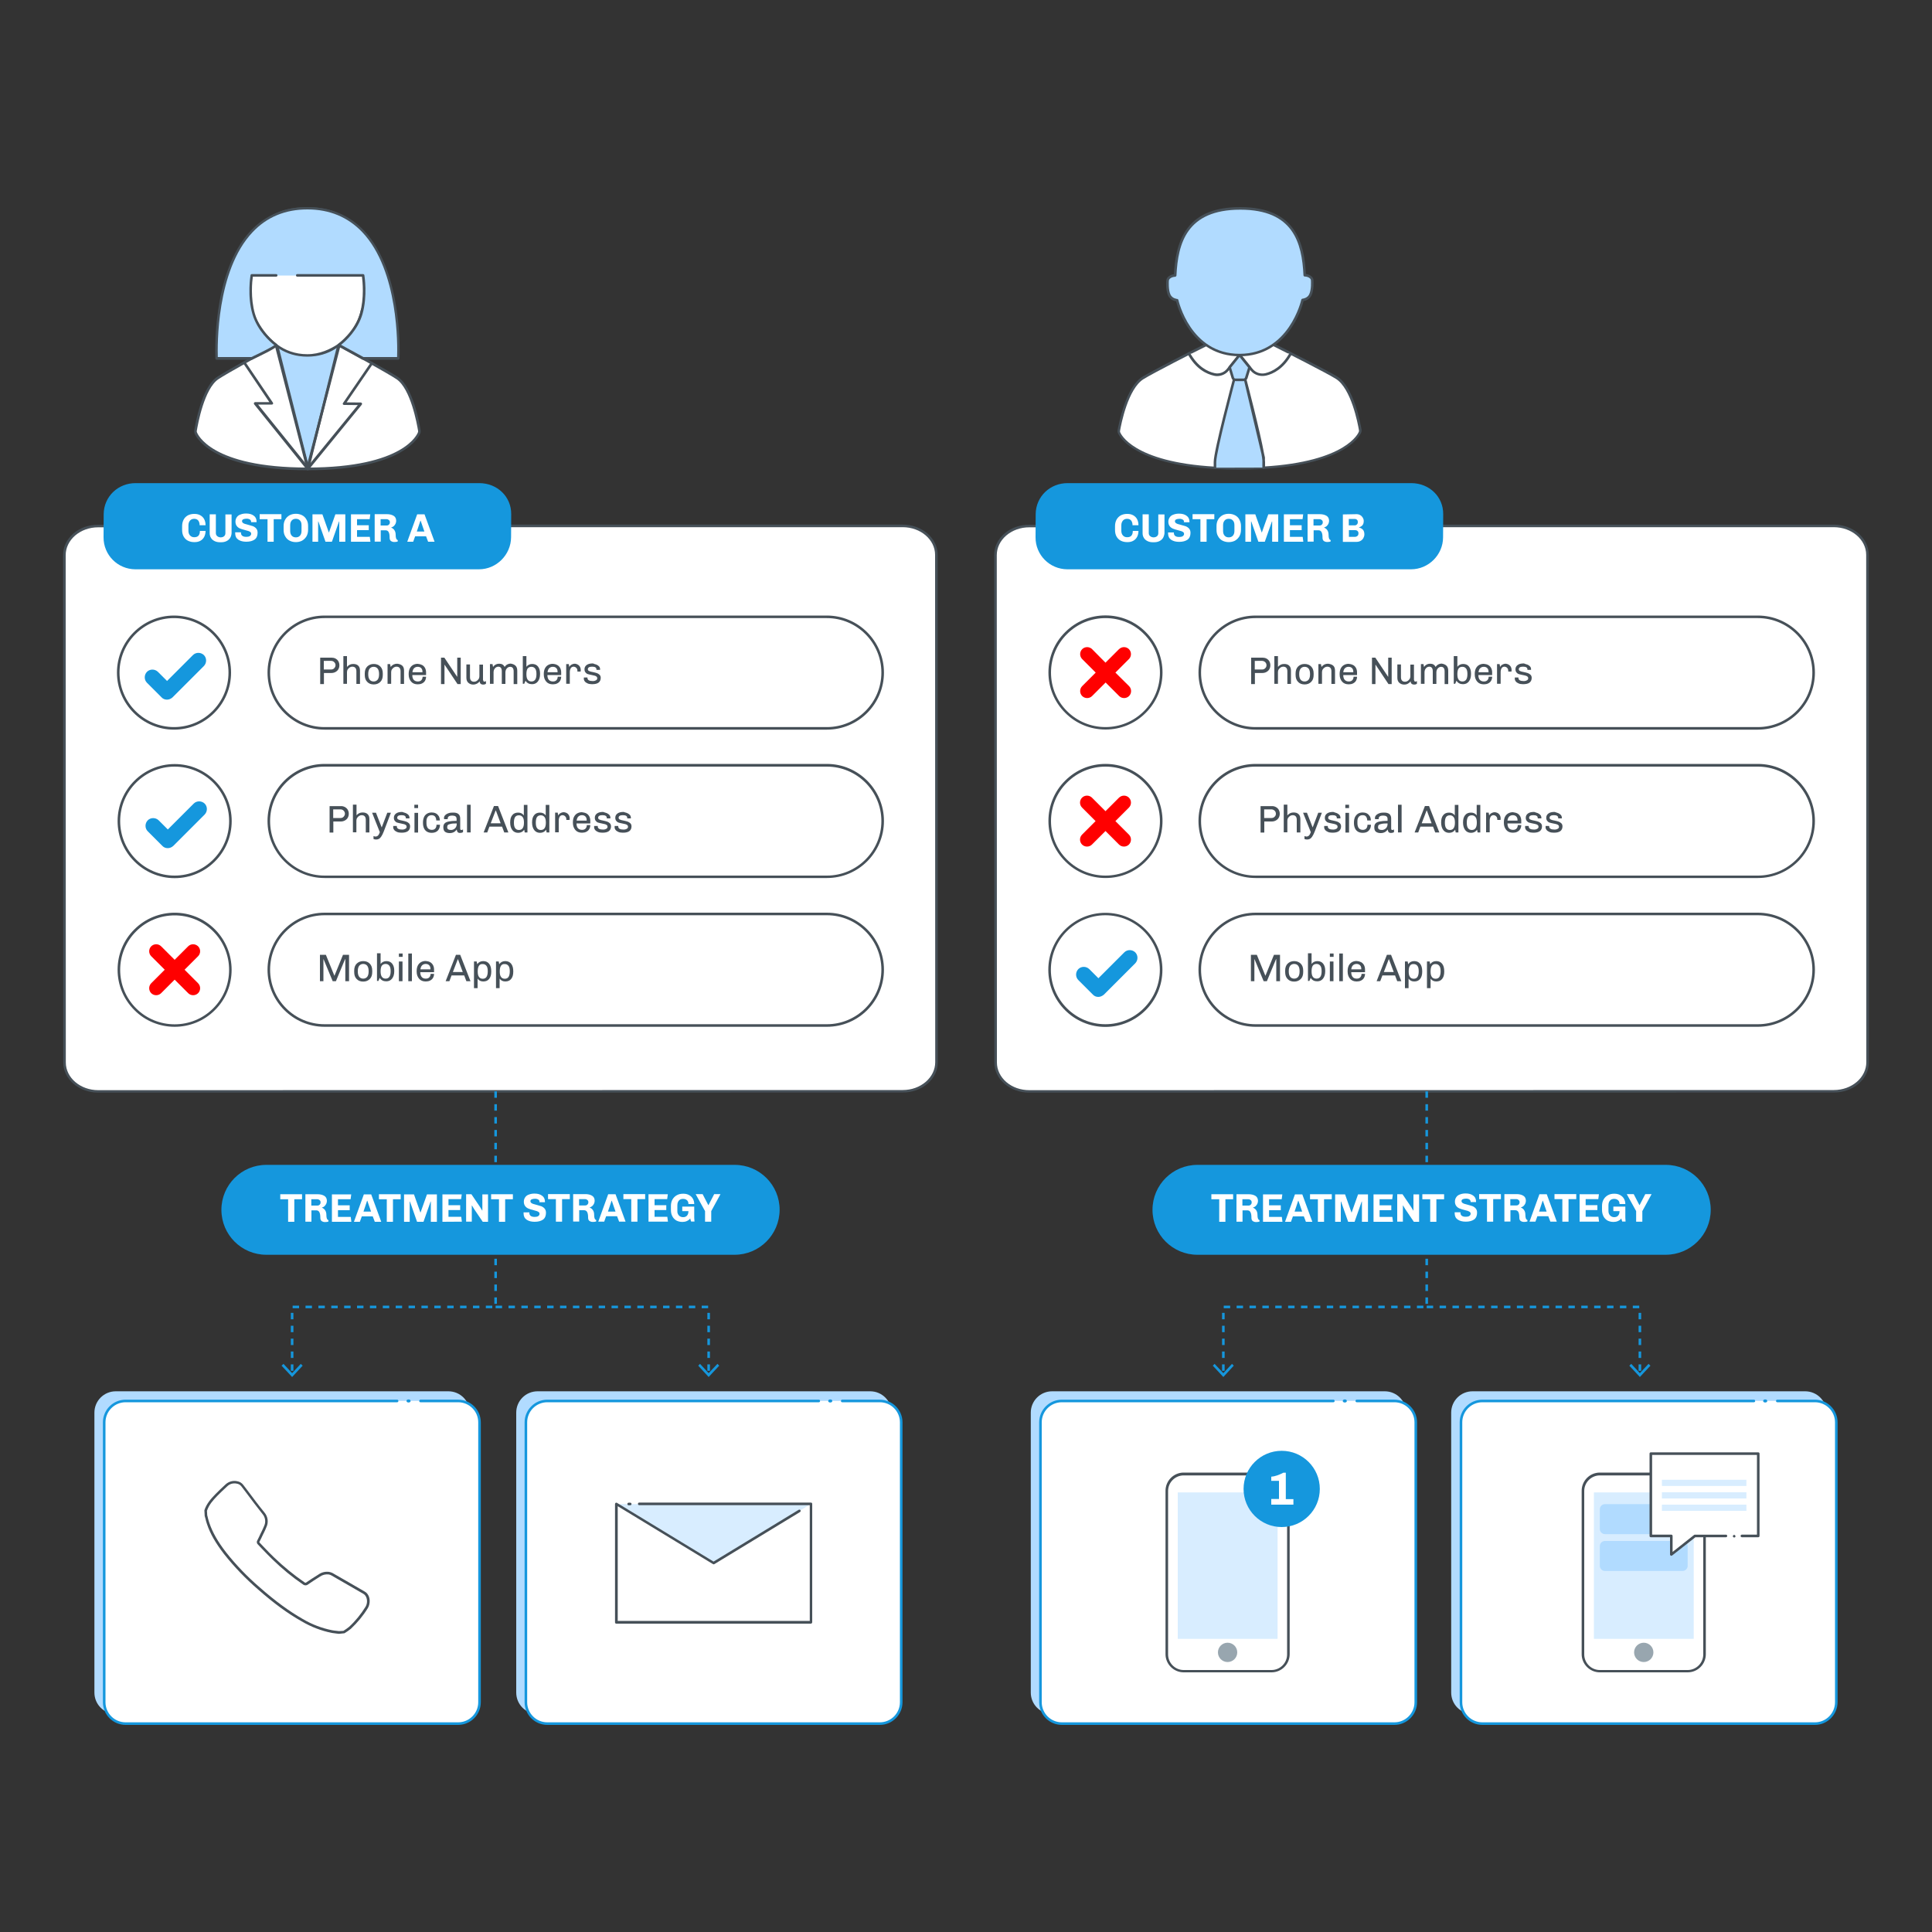 <?xml version="1.0" encoding="utf-8"?>
<!-- Generator: Adobe Illustrator 24.2.3, SVG Export Plug-In . SVG Version: 6.00 Build 0)  -->
<svg version="1.1" id="Layer_1" xmlns="http://www.w3.org/2000/svg" xmlns:xlink="http://www.w3.org/1999/xlink" x="0px" y="0px"
	 viewBox="0 0 1500 1500" style="enable-background:new 0 0 1500 1500;" xml:space="preserve">
<rect x="0" y="0" width="1500" height="1500" fill="#333333" stroke="none"/>
<style type="text/css">
	.st0{fill:#FFFFFF;}
	.st1{fill:#465058;}
	.st2{fill:#B1DBFF;}
	.st3{fill:#1597DD;}
	.st4{fill:#FF0000;}
	.st5{fill:#D8EDFF;}
	.st6{fill:none;stroke:#465058;stroke-width:2;stroke-linecap:round;stroke-linejoin:round;stroke-miterlimit:10;}
	.st7{fill:#98A6AF;}
</style>
<g>
	<path class="st0" d="M261.8,267.3c9.9,5.3,39.8,21.7,46.5,26.3c11.4,7.6,16.3,35.3,17.2,40.8c0.1,0.5,0,1.1-0.1,1.6
		c-0.4,1.1-10.8,28.1-86.7,28.1s-86.3-26.9-86.7-28.1c-0.2-0.5-0.2-1.1-0.1-1.6c0.9-5.5,5.8-33.1,17.2-40.8
		c6.7-4.5,36.6-21,46.5-26.3"/>
	<g>
		<path class="st0" d="M275.2,408.3l-199,0.1c-14.5,0-26.2,10.1-26.2,22.5l0.1,393.9c0,12.4,11.7,22.5,26.2,22.5l624.6-0.1
			c14.5,0,26.2-10.1,26.2-22.5L727,430.8c0-12.4-11.7-22.5-26.2-22.5l-401.4,0"/>
		<path class="st1" d="M76.3,848.3c-15,0-27.2-10.5-27.2-23.5L49,430.9c0-6.3,2.8-12.2,8-16.7c5.1-4.4,11.9-6.8,19.2-6.8l199-0.1
			c0.6,0,1,0.4,1,1s-0.4,1-1,1l-199,0.1c-6.8,0-13.1,2.3-17.9,6.4c-4.7,4.1-7.3,9.5-7.3,15.2l0.1,393.9c0,11.9,11.3,21.5,25.2,21.5
			c0,0,0,0,0,0l624.6-0.1c6.8,0,13.1-2.3,17.9-6.4c4.7-4.1,7.3-9.5,7.3-15.2L726,430.8c0-11.9-11.3-21.5-25.2-21.5c0,0,0,0,0,0
			l-401.4,0c-0.6,0-1-0.4-1-1s0.4-1,1-1l401.4,0c0,0,0,0,0,0c15,0,27.2,10.5,27.2,23.5l0.1,393.9c0,6.3-2.8,12.2-8,16.7
			c-5.1,4.4-11.9,6.8-19.2,6.8L76.3,848.3C76.3,848.3,76.3,848.3,76.3,848.3z"/>
	</g>
	<g>
		<g>
			<g>
				<path class="st1" d="M238.6,365.1c-76.6,0-87.2-27.6-87.6-28.8c-0.2-0.7-0.3-1.4-0.2-2.1c0.9-5.5,5.9-33.6,17.6-41.5
					c6.7-4.5,36-20.7,46.6-26.3c0.5-0.3,1.1-0.1,1.4,0.4c0.3,0.5,0.1,1.1-0.4,1.4c-10.5,5.6-39.8,21.8-46.4,26.2
					c-11,7.4-15.9,34.7-16.8,40.1c-0.1,0.4,0,0.8,0.1,1.1c0.4,1.1,10.6,27.4,85.8,27.4c75.2,0,85.4-26.3,85.8-27.4
					c0.1-0.4,0.2-0.7,0.1-1.1c-0.9-5.4-5.8-32.7-16.8-40.1c-6.6-4.4-35.9-20.6-46.4-26.2c-0.5-0.3-0.7-0.9-0.4-1.4s0.9-0.7,1.4-0.4
					c10.5,5.6,39.9,21.8,46.6,26.3c11.7,7.9,16.7,35.9,17.6,41.5c0.1,0.7,0,1.4-0.2,2.1C325.9,337.5,315.2,365.1,238.6,365.1z"/>
			</g>
		</g>
		<g>
			<polygon class="st2" points="214.4,267.9 239,364.1 262.9,267.9 			"/>
			<path class="st1" d="M239,365.1c-0.5,0-0.9-0.3-1-0.8l-24.7-96.2c-0.1-0.3,0-0.6,0.2-0.9s0.5-0.4,0.8-0.4l48.5,0
				c0.3,0,0.6,0.1,0.8,0.4s0.3,0.6,0.2,0.9L240,364.3C239.9,364.8,239.5,365.1,239,365.1C239,365.1,239,365.1,239,365.1z
				 M215.6,268.9L239,360l22.6-91.1L215.6,268.9z"/>
		</g>
		<g>
			<path class="st1" d="M238.6,365c-0.2,0-0.3,0-0.5-0.1c-0.4-0.2-0.6-0.7-0.5-1.1l24.9-96c0.1-0.5,0.7-0.9,1.2-0.7
				c0.5,0.1,0.9,0.7,0.7,1.2l-23.7,91.6l37.1-45.4l-10.7-0.1c-0.4,0-0.7-0.2-0.9-0.5c-0.2-0.3-0.1-0.7,0.1-1l21.5-31.4
				c0.3-0.5,0.9-0.6,1.4-0.3c0.5,0.3,0.6,0.9,0.3,1.4l-20.4,29.8l11,0.1c0.4,0,0.7,0.2,0.9,0.6c0.2,0.3,0.1,0.8-0.1,1.1l-41.3,50.6
				C239.2,364.8,238.9,365,238.6,365z"/>
		</g>
		<g>
			<path class="st1" d="M239,365.1c-0.3,0-0.6-0.1-0.8-0.4l-40.9-50.8c-0.2-0.3-0.3-0.7-0.1-1.1c0.2-0.3,0.5-0.6,0.9-0.6h11
				l-20.2-30c-0.3-0.5-0.2-1.1,0.3-1.4c0.5-0.3,1.1-0.2,1.4,0.3l21.3,31.5c0.2,0.3,0.2,0.7,0.1,1c-0.2,0.3-0.5,0.5-0.9,0.5h-10.7
				l36.8,45.6l-23.2-91.7c-0.1-0.5,0.2-1.1,0.7-1.2c0.5-0.1,1.1,0.2,1.2,0.7l24.3,96.2c0.1,0.5-0.1,0.9-0.5,1.1
				C239.3,365,239.2,365.1,239,365.1z"/>
		</g>
		<g>
			<path class="st0" d="M290.6,218.1c0-2.7-3.2-4.2-5.4-4.2c-1.2-26.8-8.5-52.1-46.6-52.1s-45.4,25.3-46.6,52.1
				c-2.3,0-5.4,1.5-5.4,4.2c0,0-0.5,7.1,1.4,11.2c1.7,3.6,5.6,3.8,5.6,3.8s8.5,42.7,45.1,42.7s45.1-42.7,45.1-42.7s3.9-0.3,5.6-3.8
				C291.2,225.2,290.6,218.1,290.6,218.1z"/>
			<path class="st1" d="M238.6,276.9c-34.4,0-44.6-37.3-45.9-42.9c-1.4-0.3-4.2-1.2-5.6-4.3c-2-4.3-1.5-11.4-1.5-11.7
				c0-2.9,2.9-4.7,5.5-5.1c0.5-10.4,2.1-25,9.6-35.7c7.7-11.1,20.1-16.4,37.9-16.4c39.6,0,46.3,27.7,47.5,52.2
				c2.5,0.4,5.5,2.1,5.5,5.1c0,0.6,0.5,7.5-1.5,11.7c-1.4,3.1-4.3,4-5.6,4.3C283.2,239.6,273.1,276.9,238.6,276.9z M238.6,162.8
				c-38.2,0-44.5,25.8-45.6,51.1c0,0.5-0.5,1-1,1c-1.9,0-4.4,1.2-4.4,3.2c0,0.1-0.5,7,1.3,10.8c1.4,3,4.6,3.3,4.7,3.3
				c0.4,0-0.1,1.6,0,2.1c0.1,0.3,5.6,21.2,21.8,33.2c6,4.4,13.6,7.5,23.2,7.5c9.8,0,17.9-4,23.7-7.8c15.1-9.8,17.7-26.1,17.8-26.4
				c0.1-0.4,3.1-8.5,3.5-8.6c0.1,0,3.3-0.3,4.7-3.3c1.8-3.8,1.3-10.7,1.3-10.7c0,0,0,0,0-0.1c0-2-2.6-3.2-4.4-3.2c-0.5,0-1-0.4-1-1
				C283.1,188.6,276.8,162.8,238.6,162.8z M291.6,218.1L291.6,218.1L291.6,218.1z"/>
		</g>
		<g>
			<path class="st2" d="M214.4,213.9h-18.9c0,0-2.6,15.8,1.5,29.9c4.1,14.2,16.1,23.2,17.4,24.1c1.3,0.9-18.9,10.4-18.9,10.4h-27.3
				c0,0-6.6-116.5,70.5-116.5s70.5,116.5,70.5,116.5h-27.3l-18.9-10.4c1.3-0.9,13.3-10,17.4-24.1s1.5-29.9,1.5-29.9h-51.1"/>
			<path class="st1" d="M309.1,279.3h-27.3c-0.2,0-0.3,0-0.5-0.1l-18.9-10.4c-0.3-0.2-0.5-0.5-0.5-0.8s0.1-0.7,0.4-0.9
				c1.3-1,13-9.8,17.1-23.6c3.5-12,2.1-25.2,1.6-28.7h-50.2c-0.6,0-1-0.4-1-1s0.4-1,1-1h51.1c0.5,0,0.9,0.4,1,0.8
				c0.1,0.7,2.6,16.2-1.5,30.4c-3.6,12.3-13,20.9-16.6,23.7l17.4,9.5h26.1c0.3-8.2,1.3-67-27-96.9c-11.1-11.7-25.4-17.7-42.6-17.7
				s-31.5,5.9-42.6,17.7c-28.3,29.9-27.2,88.7-27,96.9h26.1c7.5-3.5,15.5-7.6,17.8-9.2c-3.1-2.4-13.2-11.1-17-24
				c-4.2-14.2-1.6-29.7-1.5-30.4c0.1-0.5,0.5-0.8,1-0.8h18.9c0.6,0,1,0.4,1,1s-0.4,1-1,1h-18.1c-0.5,3.4-1.9,16.7,1.6,28.7
				c4,13.8,15.7,22.6,17.1,23.6c0.3,0.2,0.5,0.6,0.5,1c-0.1,0.6-0.2,2-19.6,11.1c-0.1,0.1-0.3,0.1-0.4,0.1h-27.3c-0.5,0-1-0.4-1-0.9
				c0-0.7-3.4-66.7,27.5-99.3c11.5-12.1,26.3-18.3,44-18.3c17.8,0,32.6,6.2,44,18.3c30.8,32.6,27.5,98.6,27.5,99.3
				C310.1,278.9,309.7,279.3,309.1,279.3z"/>
		</g>
	</g>
	<g>
		<path class="st3" d="M371.9,442H105c-13.7-0.1-24.7-11.2-24.6-24.9l0.1-17.9c0.1-13.7,11.2-24.2,24.9-24.1h266.9
			c13.7,0.1,24.7,10.4,24.6,24.1l-0.1,17.9C396.7,430.7,385.5,442,371.9,442z"/>
		<g>
			<path class="st0" d="M147.6,415.8c0.9,0.9,1.9,1.3,3.2,1.3c1.5,0,2.6-0.4,3.3-1.2c0.7-0.8,1.1-2,1.1-3.7l4.4,0
				c0,1.8-0.4,3.4-1.1,4.7c-0.7,1.3-1.7,2.3-3,3c-1.3,0.7-2.7,1-4.4,1l-0.4,0c-1.8,0-3.4-0.4-4.8-1.1c-1.4-0.7-2.5-1.8-3.3-3.2
				c-0.8-1.4-1.2-3.1-1.2-5.1l0-3c0-1.9,0.4-3.6,1.2-5.1s1.9-2.5,3.3-3.3c1.4-0.7,3-1.1,4.7-1.1l0.4,0c1.7,0,3.1,0.3,4.4,1
				c1.3,0.7,2.3,1.6,3.1,3c0.7,1.3,1.1,2.9,1.1,4.8l-4.6,0c0-1.6-0.4-2.8-1.1-3.7c-0.7-0.8-1.7-1.3-3.1-1.3c-1.3,0-2.4,0.4-3.2,1.3
				c-0.8,0.9-1.3,2.1-1.3,3.7l0,4.4C146.3,413.7,146.8,415,147.6,415.8z"/>
			<path class="st0" d="M178.7,417.6c-0.7,1.1-1.6,1.9-2.8,2.5c-1.2,0.6-2.6,0.9-4.2,0.9l-0.9,0c-1.6,0-3-0.3-4.2-0.9
				c-1.2-0.6-2.2-1.4-2.8-2.5c-0.7-1.1-1-2.3-1-3.7l0-14.6l4.8,0l0,14.5c0,1,0.3,1.8,1,2.4c0.7,0.6,1.6,1,2.7,1c1.1,0,2-0.3,2.7-0.9
				c0.7-0.6,1-1.4,1-2.4l0-14.5l4.8,0l0,14.6C179.7,415.2,179.4,416.5,178.7,417.6z"/>
			<path class="st0" d="M195,405.3c0-0.8-0.3-1.4-0.9-1.9c-0.6-0.4-1.5-0.7-2.6-0.7c-1.1,0-2,0.2-2.7,0.5c-0.6,0.4-0.9,0.8-0.9,1.4
				c0,0.5,0.2,0.9,0.6,1.3c0.4,0.3,0.9,0.6,1.5,0.8c0.6,0.2,1.4,0.4,2.5,0.7c1.6,0.4,2.8,0.8,3.8,1.1c1,0.4,1.9,1,2.6,1.8
				c0.7,0.8,1.1,1.9,1.1,3.3c0,2.4-0.8,4.2-2.3,5.3c-1.6,1.1-3.7,1.7-6.5,1.7c-2.5,0-4.5-0.5-6.2-1.6c-1.6-1.1-2.4-2.7-2.4-5l0-0.7
				l4.5,0l0,0.5c0,0.9,0.3,1.6,1,2.2c0.7,0.5,1.6,0.8,2.9,0.8c1.5,0,2.5-0.2,3.1-0.7c0.6-0.5,0.9-1,0.9-1.7c0-0.5-0.2-1-0.6-1.3
				c-0.4-0.3-0.9-0.6-1.5-0.8c-0.6-0.2-1.4-0.4-2.5-0.7c-1.6-0.4-2.9-0.8-3.9-1.2c-1-0.4-1.9-1-2.6-1.9c-0.7-0.9-1.1-2-1.1-3.5
				c0-1.4,0.4-2.5,1.1-3.5c0.7-1,1.7-1.7,3-2.1c1.3-0.5,2.7-0.7,4.2-0.7c2.4,0,4.3,0.5,5.8,1.6c1.5,1,2.3,2.6,2.3,4.7v0.4l-4.5,0
				V405.3z"/>
			<path class="st0" d="M212.5,403.1l0,17.5l-4.8,0l0-17.5l-6.1,0l0-3.9l16.9,0l0,3.9L212.5,403.1z"/>
			<path class="st0" d="M237.9,416.5c-0.9,1.4-2,2.5-3.4,3.3c-1.4,0.7-3,1.1-4.8,1.1c-1.8,0-3.4-0.4-4.8-1.1
				c-1.4-0.7-2.6-1.8-3.4-3.3c-0.9-1.4-1.3-3.1-1.3-5.1l0-3c0-1.9,0.4-3.6,1.3-5.1c0.8-1.4,2-2.5,3.4-3.3c1.4-0.7,3-1.1,4.8-1.1
				c1.8,0,3.4,0.4,4.8,1.1c1.4,0.7,2.6,1.8,3.4,3.3c0.9,1.4,1.3,3.1,1.3,5.1l0,3C239.2,413.4,238.7,415.1,237.9,416.5z M232.9,404.1
				c-0.8-0.9-1.9-1.3-3.2-1.3s-2.4,0.4-3.2,1.3c-0.8,0.9-1.2,2.1-1.2,3.7l0,4.4c0,1.6,0.4,2.8,1.2,3.7c0.8,0.9,1.9,1.3,3.2,1.3
				s2.4-0.4,3.2-1.3c0.8-0.9,1.2-2.1,1.2-3.7l0-4.4C234.1,406.1,233.7,404.9,232.9,404.1z"/>
			<path class="st0" d="M263.4,420.6l0-15.7l-0.2,0l-5.5,15.7l-5,0l-5.5-15.7l-0.2,0l0,15.7l-4.4,0l0-21.3l7.7,0l5,14.1h0.1l5-14.1
				l7.7,0l0,21.3L263.4,420.6z"/>
			<path class="st0" d="M272.5,420.6l0-21.3l15,0l-0.5,3.8l-9.8,0l0,4.7l9.1,0l0,3.8l-9.1,0l0,5.2l9.9,0l0.5,3.8L272.5,420.6z"/>
			<path class="st0" d="M306.1,420.8c-1.1,0-1.9-0.3-2.6-0.8c-0.7-0.5-1-1.4-1-2.6c0-1.8-0.2-3.2-0.7-4.2c-0.5-1-1.3-1.5-2.6-1.5
				l-3.6,0l0,8.8l-4.7,0l0-21.3l9.5,0c2,0,3.7,0.4,5.1,1.2c1.4,0.8,2.1,2.2,2.1,4c0,0.7-0.2,1.5-0.5,2.2c-0.3,0.7-0.8,1.3-1.4,1.9
				c-0.6,0.5-1.2,0.8-1.9,1v0.2c0.9,0.3,1.7,0.9,2.4,1.9c0.7,1,1,2.2,1,3.8c0,2.3,0.5,3.6,1.6,3.9l0,1.1
				C308.1,420.7,307.2,420.8,306.1,420.8z M302,407.3c0.5-0.5,0.7-1,0.7-1.6v-0.2c0-0.7-0.2-1.2-0.7-1.7c-0.5-0.4-1.1-0.7-1.8-0.7
				l-4.7,0l0,4.9l4.7,0C300.9,408,301.5,407.8,302,407.3z"/>
			<path class="st0" d="M330.8,416.4l-8.5,0l-1.5,4.2l-4.6,0l7.7-21.3l5.7,0l7.8,21.3l-5,0L330.8,416.4z M323.6,412.7l5.9,0
				c-0.8-2.3-1.7-5.1-2.9-8.4h-0.2L323.6,412.7z"/>
		</g>
	</g>
	<g>
		<g>
			<g>
				<path class="st1" d="M642,566.5H252c-24.4,0-44.3-19.9-44.3-44.3s19.9-44.3,44.3-44.3h390c24.4,0,44.3,19.9,44.3,44.3
					S666.5,566.5,642,566.5z M252,479.9c-23.3,0-42.3,19-42.3,42.3s19,42.3,42.3,42.3h390c23.3,0,42.3-19,42.3-42.3
					s-19-42.3-42.3-42.3H252z"/>
			</g>
			<g>
				<path class="st1" d="M260.5,511.3c0.9,0.5,1.7,1.2,2.2,2.1c0.5,0.9,0.8,1.9,0.8,3.1s-0.3,2.2-0.8,3.1c-0.5,0.9-1.3,1.6-2.2,2.1
					c-0.9,0.5-2,0.8-3.1,0.8h-5.9v8.6h-2.9v-20.5h8.9C258.5,510.6,259.5,510.8,260.5,511.3z M251.4,513.2v6.6h5.7
					c0.9,0,1.8-0.3,2.4-1s1-1.4,1-2.3c0-0.9-0.3-1.7-1-2.4s-1.5-1-2.4-1H251.4z"/>
				<path class="st1" d="M269.5,517.7c1.3-1.5,2.8-2.2,4.7-2.2c1.7,0,3,0.4,3.9,1.3c1,0.9,1.4,2.2,1.4,3.9v10.3h-2.8v-9.8
					c0-2.4-1.1-3.6-3.2-3.6c-0.7,0-1.4,0.2-2,0.6c-0.6,0.4-1.1,0.9-1.5,1.5c-0.4,0.6-0.6,1.4-0.6,2.1v9.1h-2.8v-21.5h2.8V517.7z"/>
				<path class="st1" d="M295.3,517.5c1.3,1.3,1.9,3.1,1.9,5.4v1.1c0,2.3-0.6,4.1-1.9,5.4c-1.3,1.3-3,2-5.1,2c-2.2,0-3.9-0.7-5.1-2
					c-1.3-1.3-1.9-3.1-1.9-5.4v-1.1c0-2.3,0.6-4.1,1.9-5.4c1.3-1.3,3-2,5.1-2C292.3,515.5,294,516.2,295.3,517.5z M287,519.1
					c-0.7,0.9-1.1,2.3-1.1,4v0.6c0,1.7,0.4,3.1,1.1,4c0.7,0.9,1.8,1.4,3.1,1.4c1.3,0,2.3-0.5,3.1-1.4c0.7-0.9,1.1-2.3,1.1-4v-0.6
					c0-1.7-0.4-3.1-1.1-4c-0.7-0.9-1.8-1.4-3.1-1.4C288.8,517.7,287.8,518.2,287,519.1z"/>
				<path class="st1" d="M312.3,516.8c1,0.9,1.4,2.2,1.4,3.9v10.3H311v-9.8c0-2.4-1.1-3.6-3.2-3.6c-0.7,0-1.4,0.2-2,0.6
					c-0.6,0.4-1.1,0.9-1.5,1.5c-0.4,0.6-0.6,1.4-0.6,2.1v9.1h-2.8v-15.3h2l0.4,2.2c1.3-1.7,3-2.5,5.1-2.5
					C310.1,515.5,311.4,516,312.3,516.8z"/>
				<path class="st1" d="M327.7,516.3c1,0.5,1.7,1.3,2.3,2.3c0.5,1,0.8,2.1,0.8,3.4v2.1h-10.7c0,1.6,0.4,2.9,1.1,3.7
					s1.8,1.3,3.2,1.3c1.3,0,2.2-0.4,2.8-1.1c0.6-0.7,0.9-1.6,0.9-2.6h2.7c0,1.2-0.3,2.2-0.8,3.1s-1.3,1.6-2.3,2.1
					c-1,0.5-2.1,0.7-3.3,0.7h-0.1c-2.2,0-3.9-0.7-5.1-2.1c-1.2-1.4-1.9-3.2-1.9-5.5v-0.6c0-1.5,0.3-2.9,0.8-4
					c0.6-1.2,1.4-2.1,2.4-2.7c1-0.6,2.3-1,3.6-1h0.2C325.6,515.5,326.7,515.8,327.7,516.3z M321.5,518.8c-0.7,0.7-1.1,1.7-1.3,3.1
					h7.8v-0.4c0-1.1-0.3-2.1-1-2.8c-0.7-0.7-1.6-1-2.7-1S322.2,518.1,321.5,518.8z"/>
				<path class="st1" d="M357.7,510.6v20.5h-2.5l-10-15l-0.1,0v15h-2.7v-20.5h2.6l9.9,14.8l0.1,0v-14.8H357.7z"/>
				<path class="st1" d="M375.2,528.1c0,0.4,0.1,0.6,0.2,0.8s0.4,0.3,0.6,0.3c0.4,0,0.9-0.1,1.3-0.4v2.1c-0.6,0.4-1.2,0.6-1.9,0.6
					c-1.1,0-1.8-0.2-2.3-0.7c-0.4-0.4-0.7-1.1-0.7-1.9c-0.5,0.8-1.2,1.4-2.1,1.9c-0.8,0.4-1.8,0.7-2.9,0.7c-1.5,0-2.8-0.5-3.8-1.4
					c-1-0.9-1.5-2.2-1.5-3.9v-10.3h2.8v9.8c0,2.4,1.1,3.6,3.2,3.6c0.7,0,1.4-0.2,2-0.6c0.6-0.4,1.1-0.9,1.5-1.5
					c0.4-0.6,0.6-1.4,0.6-2.1v-9.1h2.8V528.1z"/>
				<path class="st1" d="M400.3,516.9c0.9,0.9,1.3,2.2,1.3,3.9v10.3h-2.8v-9.8c0-2.4-0.9-3.6-2.8-3.6c-0.6,0-1.2,0.2-1.8,0.6
					c-0.5,0.4-1,0.9-1.3,1.5c-0.3,0.6-0.5,1.4-0.5,2.1v9.1h-2.8v-9.8c0-2.4-0.9-3.6-2.8-3.6c-0.6,0-1.2,0.2-1.8,0.6
					c-0.5,0.4-1,0.9-1.3,1.5c-0.3,0.6-0.5,1.4-0.5,2.1v9.1h-2.8v-15.3h2l0.4,2.2c1.2-1.7,2.8-2.5,4.8-2.5c2,0,3.4,0.8,4.2,2.5
					c0.7-1,1.4-1.6,2.2-2c0.8-0.4,1.6-0.6,2.5-0.6C398.2,515.5,399.4,516,400.3,516.9z"/>
				<path class="st1" d="M408.7,517.7c0.5-0.7,1.1-1.2,1.9-1.6c0.8-0.4,1.6-0.6,2.6-0.6c2,0,3.5,0.7,4.5,2c1.1,1.4,1.6,3.2,1.6,5.5
					v0.3c0,2.5-0.6,4.4-1.7,5.8c-1.1,1.4-2.6,2.1-4.5,2.1c-2.3,0-4-0.9-5.1-2.7l-1,2.4h-1.1v-21.5h2.8V517.7z M409.6,519.1
					c-0.6,0.9-0.9,2.4-0.9,4.3c0,2,0.3,3.4,1,4.3c0.6,0.9,1.6,1.4,2.9,1.4c2.6,0,3.9-1.9,3.9-5.7c0-2-0.3-3.4-1-4.3
					s-1.6-1.4-2.9-1.4C411.3,517.7,410.3,518.2,409.6,519.1z"/>
				<path class="st1" d="M432.6,516.3c1,0.5,1.7,1.3,2.3,2.3c0.5,1,0.8,2.1,0.8,3.4v2.1H425c0,1.6,0.4,2.9,1.1,3.7s1.8,1.3,3.2,1.3
					c1.3,0,2.2-0.4,2.8-1.1c0.6-0.7,0.9-1.6,0.9-2.6h2.7c0,1.2-0.3,2.2-0.8,3.1s-1.3,1.6-2.3,2.1c-1,0.5-2.1,0.7-3.3,0.7h-0.1
					c-2.2,0-3.9-0.7-5.1-2.1c-1.2-1.4-1.9-3.2-1.9-5.5v-0.6c0-1.5,0.3-2.9,0.8-4c0.6-1.2,1.4-2.1,2.4-2.7c1-0.6,2.3-1,3.6-1h0.2
					C430.6,515.5,431.7,515.8,432.6,516.3z M426.4,518.8c-0.7,0.7-1.1,1.7-1.3,3.1h7.8v-0.4c0-1.1-0.3-2.1-1-2.8
					c-0.7-0.7-1.6-1-2.7-1S427.1,518.1,426.4,518.8z"/>
				<path class="st1" d="M449.7,516.9c0.8,0.9,1.2,2,1.2,3.4l-0.1,1.1h-2.5v-0.7c0-0.6-0.1-1.1-0.4-1.6c-0.3-0.5-0.7-0.8-1.1-1.1
					c-0.5-0.2-0.9-0.4-1.4-0.4c-1,0-1.7,0.4-2.2,1.1c-0.5,0.8-0.8,1.8-0.8,3.1v9.1h-2.8v-15.3h2l0.4,2.3c0.1-0.4,0.4-0.8,0.8-1.2
					s0.9-0.7,1.6-1c0.6-0.3,1.3-0.4,2.1-0.4C447.8,515.5,448.9,516,449.7,516.9z"/>
				<path class="st1" d="M463.1,516c0.9,0.4,1.6,0.9,2.1,1.5c0.5,0.6,0.7,1.3,0.7,2.1l0,0.5h-2.8v-0.3c0-1.5-1.1-2.2-3.4-2.2
					c-2.2,0-3.3,0.7-3.3,2c0,0.6,0.3,1.1,1,1.4c0.6,0.3,1.6,0.6,2.9,0.8c1.3,0.3,2.3,0.5,3.1,0.8c0.8,0.3,1.5,0.7,2.1,1.3
					c0.6,0.6,0.9,1.4,0.9,2.4c0,1.6-0.6,2.9-1.7,3.7c-1.1,0.8-2.7,1.2-4.8,1.2h-0.4c-1.3,0-2.4-0.2-3.3-0.6
					c-0.9-0.4-1.7-0.9-2.2-1.6c-0.5-0.7-0.8-1.4-0.7-2.3v-0.7h2.8v0.3c0,1.7,1.4,2.5,4.3,2.5c0.8,0,1.6-0.2,2.3-0.6
					c0.7-0.4,1-0.9,1-1.6c0-0.6-0.2-1-0.6-1.3c-0.4-0.3-0.8-0.6-1.4-0.7s-1.3-0.3-2.2-0.5c-1.2-0.2-2.2-0.5-3-0.7s-1.4-0.7-1.9-1.3
					c-0.5-0.6-0.8-1.4-0.8-2.5c0-1.4,0.6-2.5,1.7-3.3c1.1-0.8,2.6-1.2,4.6-1.2h0.3C461.2,515.5,462.2,515.7,463.1,516z"/>
			</g>
		</g>
		<g>
			<g>
				<path class="st1" d="M642,681.7H252c-24.4,0-44.3-19.9-44.3-44.3s19.9-44.3,44.3-44.3h390c24.4,0,44.3,19.9,44.3,44.3
					S666.5,681.7,642,681.7z M252,595.2c-23.3,0-42.3,19-42.3,42.3s19,42.3,42.3,42.3h390c23.3,0,42.3-19,42.3-42.3
					s-19-42.3-42.3-42.3H252z"/>
			</g>
			<g>
				<path class="st1" d="M267.8,626.6c0.9,0.5,1.7,1.2,2.2,2.1c0.5,0.9,0.8,1.9,0.8,3.1s-0.3,2.2-0.8,3.1c-0.5,0.9-1.3,1.6-2.2,2.1
					c-0.9,0.5-2,0.8-3.1,0.8h-5.9v8.6h-2.9v-20.5h8.9C265.8,625.8,266.8,626.1,267.8,626.6z M258.7,628.5v6.6h5.7
					c0.9,0,1.8-0.3,2.4-1s1-1.4,1-2.3c0-0.9-0.3-1.7-1-2.4s-1.5-1-2.4-1H258.7z"/>
				<path class="st1" d="M276.8,633c1.3-1.5,2.8-2.2,4.7-2.2c1.7,0,3,0.4,3.9,1.3c1,0.9,1.4,2.2,1.4,3.9v10.3h-2.8v-9.8
					c0-2.4-1.1-3.6-3.2-3.6c-0.7,0-1.4,0.2-2,0.6c-0.6,0.4-1.1,0.9-1.5,1.5c-0.4,0.6-0.6,1.4-0.6,2.1v9.1H274v-21.5h2.8V633z"/>
				<path class="st1" d="M297.9,645.7c-0.7,1.7-1.3,3-1.9,3.8c-0.6,0.9-1.2,1.5-1.8,1.8s-1.3,0.5-2.1,0.5c-0.7,0-1.4-0.1-2.1-0.4
					v-2.3c0.7,0.3,1.2,0.4,1.5,0.4c0.8,0,1.5-0.3,2-0.8c0.5-0.5,1-1.4,1.4-2.6l-6-15.1h3l4.4,11.3h0.1l4.3-11.3h2.8L297.9,645.7z"/>
				<path class="st1" d="M315.1,631.3c0.9,0.4,1.6,0.9,2.1,1.5c0.5,0.6,0.7,1.3,0.7,2.1l0,0.5h-2.8v-0.3c0-1.5-1.1-2.2-3.4-2.2
					c-2.2,0-3.3,0.7-3.3,2c0,0.6,0.3,1.1,1,1.4c0.6,0.3,1.6,0.6,2.9,0.8c1.3,0.3,2.3,0.5,3.1,0.8c0.8,0.3,1.5,0.7,2.1,1.3
					c0.6,0.6,0.9,1.4,0.9,2.4c0,1.6-0.6,2.9-1.7,3.7c-1.1,0.8-2.7,1.2-4.8,1.2h-0.4c-1.3,0-2.4-0.2-3.3-0.6
					c-0.9-0.4-1.7-0.9-2.2-1.6c-0.5-0.7-0.8-1.4-0.7-2.3v-0.7h2.8v0.3c0,1.7,1.4,2.5,4.3,2.5c0.8,0,1.6-0.2,2.3-0.6
					c0.7-0.4,1-0.9,1-1.6c0-0.6-0.2-1-0.6-1.3c-0.4-0.3-0.8-0.6-1.4-0.7s-1.3-0.3-2.2-0.5c-1.2-0.2-2.2-0.5-3-0.7s-1.4-0.7-1.9-1.3
					c-0.5-0.6-0.8-1.4-0.8-2.5c0-1.4,0.6-2.5,1.7-3.3c1.1-0.8,2.6-1.2,4.6-1.2h0.3C313.2,630.8,314.2,630.9,315.1,631.3z"/>
				<path class="st1" d="M324.6,624.8v2.6h-2.9v-2.6H324.6z M324.6,631.1v15.3h-2.8v-15.3H324.6z"/>
				<path class="st1" d="M338.4,631.5c1,0.5,1.7,1.3,2.3,2.2c0.5,1,0.8,2.1,0.8,3.3h-2.8c0-1.2-0.3-2.2-0.9-3
					c-0.6-0.7-1.5-1.1-2.7-1.1c-1.2,0-2.2,0.4-2.9,1.2c-0.7,0.8-1.1,2-1.1,3.4v1.6c0,1.7,0.4,3,1.1,3.9c0.7,0.8,1.7,1.3,3.1,1.3
					c1.2,0,2.1-0.4,2.7-1.1c0.6-0.7,0.9-1.7,0.9-2.9h2.7c0,1.9-0.6,3.4-1.7,4.6c-1.1,1.1-2.7,1.7-4.6,1.7h-0.2
					c-1.4,0-2.5-0.3-3.6-0.9c-1-0.6-1.8-1.5-2.3-2.6c-0.5-1.1-0.8-2.5-0.8-4v-0.7c0-1.5,0.3-2.8,0.8-4s1.3-2,2.4-2.7
					c1-0.6,2.2-0.9,3.5-0.9h0.2C336.3,630.8,337.4,631,338.4,631.5z"/>
				<path class="st1" d="M355.8,631.9c1,0.8,1.5,2,1.5,3.5v7.9c0,0.4,0.1,0.6,0.2,0.8s0.4,0.3,0.6,0.3c0.5,0,0.9-0.1,1.4-0.4v2.1
					c-0.7,0.4-1.4,0.6-2.3,0.6c-0.9,0-1.5-0.2-1.9-0.7c-0.4-0.5-0.6-1.2-0.7-2c-1.2,1.8-3,2.8-5.4,2.8c-1.7,0-2.9-0.4-3.8-1.1
					c-0.8-0.7-1.2-1.9-1.2-3.5c0-1.2,0.3-2.2,1-2.9c0.6-0.7,1.7-1.2,3.2-1.5c1.5-0.3,3.5-0.5,6.1-0.5v-1.4c0-1-0.3-1.7-0.9-2.1
					c-0.6-0.4-1.5-0.6-2.6-0.6c-1.1,0-1.9,0.2-2.5,0.6c-0.6,0.4-0.9,1-0.9,1.8v0.4h-2.8c0-0.3-0.1-0.6-0.1-1c0-0.7,0.3-1.4,0.8-2
					c0.6-0.6,1.3-1.1,2.3-1.5c1-0.4,2-0.6,3.2-0.6h0.3C353.4,630.8,354.9,631.2,355.8,631.9z M349.8,639.7c-1.1,0.2-1.8,0.5-2.1,0.9
					c-0.4,0.4-0.5,1-0.5,1.7c0,1.4,1,2.1,3.1,2.1c0.7,0,1.4-0.2,2.1-0.6c0.7-0.4,1.2-0.9,1.6-1.6c0.4-0.7,0.6-1.5,0.6-2.3v-0.6
					C352.4,639.3,350.8,639.4,349.8,639.7z"/>
				<path class="st1" d="M365.4,624.8v21.5h-2.8v-21.5H365.4z"/>
				<path class="st1" d="M386.7,625.8l8,20.5h-3.2l-1.7-4.5H380l-1.7,4.5h-2.8l8-20.5H386.7z M385,629.3h-0.2l-3.8,9.9h7.7
					L385,629.3z"/>
				<path class="st1" d="M409.5,646.3h-2.1c-0.1-0.6-0.3-1.3-0.4-2.1c-1.1,1.6-2.7,2.4-4.7,2.4c-1.9,0-3.4-0.7-4.5-2.1
					c-1.1-1.4-1.7-3.4-1.7-5.8v-0.3c0-2.3,0.5-4.2,1.6-5.5c1.1-1.4,2.6-2,4.6-2c1.9,0,3.4,0.7,4.4,2.2v-8.2h2.8V646.3z M399.9,634.4
					c-0.6,0.9-0.9,2.4-0.9,4.3c0,2,0.3,3.4,1,4.3c0.6,0.9,1.6,1.4,2.9,1.4c2.6,0,3.9-1.9,3.9-5.7c0-2-0.3-3.4-1-4.3
					s-1.6-1.4-2.9-1.4C401.5,633,400.5,633.5,399.9,634.4z"/>
				<path class="st1" d="M426.5,646.3h-2.1c-0.1-0.6-0.3-1.3-0.4-2.1c-1.1,1.6-2.7,2.4-4.7,2.4c-1.9,0-3.4-0.7-4.5-2.1
					c-1.1-1.4-1.7-3.4-1.7-5.8v-0.3c0-2.3,0.5-4.2,1.6-5.5c1.1-1.4,2.6-2,4.6-2c1.9,0,3.4,0.7,4.4,2.2v-8.2h2.8V646.3z M416.9,634.4
					c-0.6,0.9-0.9,2.4-0.9,4.3c0,2,0.3,3.4,1,4.3c0.6,0.9,1.6,1.4,2.9,1.4c2.6,0,3.9-1.9,3.9-5.7c0-2-0.3-3.4-1-4.3
					s-1.6-1.4-2.9-1.4C418.5,633,417.5,633.5,416.9,634.4z"/>
				<path class="st1" d="M441.1,632.1c0.8,0.9,1.2,2,1.2,3.4l-0.1,1.1h-2.5V636c0-0.6-0.1-1.1-0.4-1.6c-0.3-0.5-0.7-0.8-1.1-1.1
					c-0.5-0.2-0.9-0.4-1.4-0.4c-1,0-1.7,0.4-2.2,1.1c-0.5,0.8-0.8,1.8-0.8,3.1v9.1h-2.8v-15.3h2l0.4,2.3c0.1-0.4,0.4-0.8,0.8-1.2
					s0.9-0.7,1.6-1c0.6-0.3,1.3-0.4,2.1-0.4C439.2,630.8,440.3,631.2,441.1,632.1z"/>
				<path class="st1" d="M455.2,631.5c1,0.5,1.7,1.3,2.3,2.3c0.5,1,0.8,2.1,0.8,3.4v2.1h-10.7c0,1.6,0.4,2.9,1.1,3.7
					s1.8,1.3,3.2,1.3c1.3,0,2.2-0.4,2.8-1.1c0.6-0.7,0.9-1.6,0.9-2.6h2.7c0,1.2-0.3,2.2-0.8,3.1s-1.3,1.6-2.3,2.1
					c-1,0.5-2.1,0.7-3.3,0.7h-0.1c-2.2,0-3.9-0.7-5.1-2.1c-1.2-1.4-1.9-3.2-1.9-5.5v-0.6c0-1.5,0.3-2.9,0.8-4
					c0.6-1.2,1.4-2.1,2.4-2.7c1-0.6,2.3-1,3.6-1h0.2C453.1,630.8,454.2,631,455.2,631.5z M449,634c-0.7,0.7-1.1,1.7-1.3,3.1h7.8
					v-0.4c0-1.1-0.3-2.1-1-2.8c-0.7-0.7-1.6-1-2.7-1S449.7,633.3,449,634z"/>
				<path class="st1" d="M471.1,631.3c0.9,0.4,1.6,0.9,2.1,1.5c0.5,0.6,0.7,1.3,0.7,2.1l0,0.5h-2.8v-0.3c0-1.5-1.1-2.2-3.4-2.2
					c-2.2,0-3.3,0.7-3.3,2c0,0.6,0.3,1.1,1,1.4c0.6,0.3,1.6,0.6,2.9,0.8c1.3,0.3,2.3,0.5,3.1,0.8c0.8,0.3,1.5,0.7,2.1,1.3
					c0.6,0.6,0.9,1.4,0.9,2.4c0,1.6-0.6,2.9-1.7,3.7c-1.1,0.8-2.7,1.2-4.8,1.2h-0.4c-1.3,0-2.4-0.2-3.3-0.6
					c-0.9-0.4-1.7-0.9-2.2-1.6c-0.5-0.7-0.8-1.4-0.7-2.3v-0.7h2.8v0.3c0,1.7,1.4,2.5,4.3,2.5c0.8,0,1.6-0.2,2.3-0.6
					c0.7-0.4,1-0.9,1-1.6c0-0.6-0.2-1-0.6-1.3c-0.4-0.3-0.8-0.6-1.4-0.7s-1.3-0.3-2.2-0.5c-1.2-0.2-2.2-0.5-3-0.7s-1.4-0.7-1.9-1.3
					c-0.5-0.6-0.8-1.4-0.8-2.5c0-1.4,0.6-2.5,1.7-3.3c1.1-0.8,2.6-1.2,4.6-1.2h0.3C469.2,630.8,470.2,630.9,471.1,631.3z"/>
				<path class="st1" d="M487,631.3c0.9,0.4,1.6,0.9,2.1,1.5c0.5,0.6,0.7,1.3,0.7,2.1l0,0.5H487v-0.3c0-1.5-1.1-2.2-3.4-2.2
					c-2.2,0-3.3,0.7-3.3,2c0,0.6,0.3,1.1,1,1.4c0.6,0.3,1.6,0.6,2.9,0.8c1.3,0.3,2.3,0.5,3.1,0.8c0.8,0.3,1.5,0.7,2.1,1.3
					c0.6,0.6,0.9,1.4,0.9,2.4c0,1.6-0.6,2.9-1.7,3.7c-1.1,0.8-2.7,1.2-4.8,1.2h-0.4c-1.3,0-2.4-0.2-3.3-0.6
					c-0.9-0.4-1.7-0.9-2.2-1.6c-0.5-0.7-0.8-1.4-0.7-2.3v-0.7h2.8v0.3c0,1.7,1.4,2.5,4.3,2.5c0.8,0,1.6-0.2,2.3-0.6
					c0.7-0.4,1-0.9,1-1.6c0-0.6-0.2-1-0.6-1.3c-0.4-0.3-0.8-0.6-1.4-0.7s-1.3-0.3-2.2-0.5c-1.2-0.2-2.2-0.5-3-0.7s-1.4-0.7-1.9-1.3
					c-0.5-0.6-0.8-1.4-0.8-2.5c0-1.4,0.6-2.5,1.7-3.3c1.1-0.8,2.6-1.2,4.6-1.2h0.3C485.1,630.8,486.2,630.9,487,631.3z"/>
			</g>
		</g>
		<g>
			<g>
				<path class="st1" d="M642,797.2H252c-24.4,0-44.3-19.9-44.3-44.3c0-24.4,19.9-44.3,44.3-44.3h390c24.4,0,44.3,19.9,44.3,44.3
					C686.3,777.3,666.5,797.2,642,797.2z M252,710.6c-23.3,0-42.3,19-42.3,42.3s19,42.3,42.3,42.3h390c23.3,0,42.3-19,42.3-42.3
					s-19-42.3-42.3-42.3H252z"/>
			</g>
			<g>
				<path class="st1" d="M271,741.3v20.5h-2.9v-17.1h-0.2l-7.1,17.1h-2.5l-7.1-17.1h-0.1v17.1h-2.7v-20.5h4.6l6.6,16.2h0.1l6.6-16.2
					H271z"/>
				<path class="st1" d="M287.1,748.2c1.3,1.3,1.9,3.1,1.9,5.4v1.1c0,2.3-0.6,4.1-1.9,5.4c-1.3,1.3-3,2-5.1,2c-2.2,0-3.9-0.7-5.1-2
					c-1.3-1.3-1.9-3.1-1.9-5.4v-1.1c0-2.3,0.6-4.1,1.9-5.4c1.3-1.3,3-2,5.1-2C284.2,746.2,285.9,746.9,287.1,748.2z M278.9,749.8
					c-0.7,0.9-1.1,2.3-1.1,4v0.6c0,1.7,0.4,3.1,1.1,4s1.8,1.4,3.1,1.4c1.3,0,2.3-0.5,3.1-1.4c0.7-0.9,1.1-2.3,1.1-4v-0.6
					c0-1.7-0.4-3.1-1.1-4c-0.7-0.9-1.8-1.4-3.1-1.4C280.7,748.4,279.7,748.9,278.9,749.8z"/>
				<path class="st1" d="M295.5,748.4c0.5-0.7,1.1-1.2,1.9-1.6c0.8-0.4,1.6-0.6,2.6-0.6c2,0,3.5,0.7,4.5,2c1.1,1.4,1.6,3.2,1.6,5.5
					v0.3c0,2.5-0.6,4.4-1.7,5.8c-1.1,1.4-2.6,2.1-4.5,2.1c-2.3,0-4-0.9-5.1-2.7l-1,2.4h-1.1v-21.5h2.8V748.4z M296.4,749.8
					c-0.6,0.9-0.9,2.4-0.9,4.3s0.3,3.4,1,4.3c0.6,0.9,1.6,1.4,2.9,1.4c2.6,0,3.9-1.9,3.9-5.7c0-2-0.3-3.4-1-4.3
					c-0.7-0.9-1.6-1.4-2.9-1.4C298.1,748.4,297.1,748.9,296.4,749.8z"/>
				<path class="st1" d="M312.6,740.3v2.6h-2.9v-2.6H312.6z M312.5,746.5v15.3h-2.8v-15.3H312.5z"/>
				<path class="st1" d="M319.8,740.3v21.5H317v-21.5H319.8z"/>
				<path class="st1" d="M333.9,747c1,0.5,1.7,1.3,2.3,2.3c0.5,1,0.8,2.1,0.8,3.4v2.1h-10.7c0,1.6,0.4,2.9,1.1,3.7
					c0.7,0.9,1.8,1.3,3.2,1.3c1.3,0,2.2-0.4,2.8-1.1c0.6-0.7,0.9-1.6,0.9-2.6h2.7c0,1.2-0.3,2.2-0.8,3.1c-0.5,0.9-1.3,1.6-2.3,2.1
					c-1,0.5-2.1,0.7-3.3,0.7h-0.1c-2.2,0-3.9-0.7-5.1-2.1c-1.2-1.4-1.9-3.2-1.9-5.5v-0.6c0-1.5,0.3-2.9,0.8-4
					c0.6-1.2,1.4-2.1,2.4-2.7c1-0.6,2.3-1,3.6-1h0.2C331.8,746.2,333,746.5,333.9,747z M327.7,749.5c-0.7,0.7-1.1,1.7-1.3,3.1h7.8
					v-0.4c0-1.1-0.3-2.1-1-2.8s-1.6-1-2.7-1S328.4,748.8,327.7,749.5z"/>
				<path class="st1" d="M357.3,741.3l8,20.5h-3.2l-1.7-4.5h-9.8l-1.7,4.5H346l8-20.5H357.3z M355.6,744.8h-0.2l-3.8,9.9h7.7
					L355.6,744.8z"/>
				<path class="st1" d="M379.8,748.3c1.1,1.4,1.6,3.4,1.6,5.8v0.3c0,2.4-0.5,4.2-1.6,5.6c-1.1,1.4-2.6,2-4.6,2
					c-1.9,0-3.3-0.7-4.4-2.2v7.4h-2.8v-20.7h2.1c0.1,0.6,0.3,1.3,0.4,2.1c1.1-1.6,2.7-2.4,4.7-2.4
					C377.2,746.2,378.7,746.9,379.8,748.3z M371.8,749.9c-0.6,0.9-0.9,2.4-0.9,4.3c0,2,0.3,3.4,1,4.3c0.6,0.9,1.6,1.4,2.9,1.4
					s2.3-0.5,2.9-1.4s1-2.4,1-4.3c0-2-0.3-3.4-1-4.3s-1.6-1.4-2.9-1.4C373.4,748.4,372.4,748.9,371.8,749.9z"/>
				<path class="st1" d="M396.9,748.3c1.1,1.4,1.6,3.4,1.6,5.8v0.3c0,2.4-0.5,4.2-1.6,5.6c-1.1,1.4-2.6,2-4.6,2
					c-1.9,0-3.3-0.7-4.4-2.2v7.4h-2.8v-20.7h2.1c0.1,0.6,0.3,1.3,0.4,2.1c1.1-1.6,2.7-2.4,4.7-2.4
					C394.3,746.2,395.8,746.9,396.9,748.3z M388.9,749.9c-0.6,0.9-0.9,2.4-0.9,4.3c0,2,0.3,3.4,1,4.3c0.6,0.9,1.6,1.4,2.9,1.4
					s2.3-0.5,2.9-1.4s1-2.4,1-4.3c0-2-0.3-3.4-1-4.3s-1.6-1.4-2.9-1.4C390.5,748.4,389.5,748.9,388.9,749.9z"/>
			</g>
		</g>
		<g>
			<g>
				<path class="st1" d="M135.1,566.5c-24.4,0-44.3-19.9-44.3-44.3s19.9-44.3,44.3-44.3s44.3,19.9,44.3,44.3
					S159.5,566.5,135.1,566.5z M135.1,479.9c-23.3,0-42.3,19-42.3,42.3s19,42.3,42.3,42.3s42.3-19,42.3-42.3
					S158.4,479.9,135.1,479.9z"/>
			</g>
			<g>
				<path class="st3" d="M129.6,543.2c-1.6,0-3.1-0.6-4.2-1.8l-11.3-11.3c-2.3-2.3-2.3-6.1,0-8.5c2.3-2.3,6.1-2.3,8.5,0l7.1,7.1
					l20.1-20.1c2.3-2.3,6.1-2.3,8.5,0c2.3,2.3,2.3,6.1,0,8.5l-24.3,24.3C132.7,542.6,131.2,543.2,129.6,543.2z"/>
			</g>
		</g>
		<g>
			<g>
				<path class="st1" d="M135.6,681.8c-24.4,0-44.3-19.9-44.3-44.3s19.9-44.3,44.3-44.3s44.3,19.9,44.3,44.3S160,681.8,135.6,681.8z
					 M135.6,595.2c-23.3,0-42.3,19-42.3,42.3c0,23.3,19,42.3,42.3,42.3c23.3,0,42.3-19,42.3-42.3
					C177.9,614.2,158.9,595.2,135.6,595.2z"/>
			</g>
			<g>
				<path class="st3" d="M130.2,658.5c-1.6,0-3.1-0.6-4.2-1.8l-11.3-11.3c-2.3-2.3-2.3-6.1,0-8.5c2.3-2.3,6.1-2.3,8.5,0l7.1,7.1
					l20.1-20.1c2.3-2.3,6.1-2.3,8.5,0c2.3,2.3,2.3,6.1,0,8.5l-24.3,24.3C133.3,657.9,131.8,658.5,130.2,658.5z"/>
			</g>
		</g>
		<g>
			<g>
				<path class="st1" d="M135.6,797.2c-11.3,0-22.7-4.3-31.3-13c-8.4-8.4-13-19.5-13-31.3c0-11.8,4.6-23,13-31.3
					c17.3-17.3,45.4-17.3,62.6,0s17.3,45.4,0,62.6C158.3,792.9,146.9,797.2,135.6,797.2z M135.6,710.7c-10.8,0-21.7,4.1-29.9,12.4
					c-8,8-12.4,18.6-12.4,29.9c0,11.3,4.4,21.9,12.4,29.9c16.5,16.5,43.3,16.5,59.8,0c16.5-16.5,16.5-43.3,0-59.8
					C157.2,714.8,146.4,710.7,135.6,710.7z"/>
			</g>
			<path class="st4" d="M146.1,734.7l-10.5,10.5l-10.5-10.5c-2.1-2.1-5.6-2.1-7.7,0c-2.1,2.1-2.1,5.6,0,7.7l10.5,10.5l-10.5,10.5
				c-2.1,2.1-2.1,5.6,0,7.7c2.1,2.1,5.6,2.1,7.7,0l10.5-10.5l10.5,10.5c2.1,2.1,5.6,2.1,7.7,0c2.1-2.1,2.1-5.6,0-7.7l-10.5-10.5
				l10.5-10.5c2.1-2.1,2.1-5.6,0-7.7C151.6,732.6,148.2,732.6,146.1,734.7z"/>
		</g>
	</g>
	<g>
		<path class="st0" d="M998.1,408.3l-199,0.1c-14.5,0-26.2,10.1-26.2,22.5l0.1,393.9c0,12.4,11.7,22.5,26.2,22.5l624.6-0.1
			c14.5,0,26.2-10.1,26.2-22.5l-0.1-393.9c0-12.4-11.7-22.5-26.2-22.5l-401.4,0"/>
		<path class="st1" d="M799.2,848.3c-7.2,0-14.1-2.4-19.2-6.8c-5.2-4.4-8-10.4-8-16.7l-0.1-393.9c0-6.3,2.8-12.2,8-16.7
			c5.1-4.4,11.9-6.8,19.2-6.8l199-0.1c0.6,0,1,0.4,1,1s-0.4,1-1,1l-199,0.1c-6.8,0-13.1,2.3-17.9,6.4c-4.7,4.1-7.3,9.5-7.3,15.2
			l0.1,393.9c0,5.7,2.6,11.1,7.3,15.2c4.8,4.1,11.1,6.3,17.9,6.3c0,0,0,0,0,0l624.6-0.1c6.8,0,13.1-2.3,17.9-6.4
			c4.7-4.1,7.3-9.5,7.3-15.2l-0.1-393.9c0-11.9-11.3-21.5-25.2-21.5c0,0,0,0,0,0l-401.4,0c-0.6,0-1-0.4-1-1s0.4-1,1-1l401.4,0
			c0,0,0,0,0,0c15,0,27.2,10.5,27.2,23.5l0.1,393.9c0,6.3-2.8,12.2-8,16.7c-5.1,4.4-11.9,6.8-19.2,6.8L799.2,848.3
			C799.2,848.3,799.2,848.3,799.2,848.3z"/>
	</g>
	<g>
		<g>
			<path class="st0" d="M987.5,267c10.7,5.3,42.9,21.6,50.1,26.1c12.2,7.6,17.5,35.2,18.4,40.7c0.1,0.5,0,1.1-0.2,1.6
				c-0.4,1.1-10,23.8-74.8,27.7c-5.8,0.3-12.1,0.5-18.8,0.6c-6.8,0-13.1-0.2-18.9-0.5c-64.7-3.6-74.2-26.3-74.6-27.4
				c-0.2-0.5-0.2-1.1-0.2-1.6c1-5.5,6.4-33.1,18.7-40.7c7.3-4.5,39.5-21,50.3-26.3"/>
			<path class="st1" d="M961.5,364.6c-6.3,0-12.5-0.2-18.2-0.5c-65.4-3.7-75.1-27-75.4-28c-0.3-0.7-0.3-1.4-0.2-2.1
				c1-5.5,6.5-33.5,19.1-41.4c7.2-4.5,38.9-20.7,50.3-26.3l0.9,1.8c-11.4,5.6-43,21.8-50.2,26.3c-11.9,7.4-17.3,34.7-18.2,40.1
				c-0.1,0.4,0,0.7,0.1,1.1c0.4,0.9,9.5,23.1,73.7,26.7c6,0.3,12.3,0.5,18.9,0.5c6.5,0,12.8-0.2,18.8-0.6
				c64.3-3.8,73.6-26.1,73.9-27c0.1-0.3,0.2-0.7,0.1-1.1c-0.9-5.4-6.1-32.6-18-40c-7.1-4.4-38.7-20.5-50-26.1l0.9-1.8
				c11.4,5.6,43,21.7,50.2,26.1c12.6,7.8,18,35.8,18.9,41.3c0.1,0.7,0,1.5-0.2,2.1c-0.4,1-10.1,24.4-75.7,28.3
				c-6,0.4-12.3,0.5-18.9,0.6C962,364.6,961.7,364.6,961.5,364.6z"/>
		</g>
		<g>
			<g>
				<g>
					<path class="st0" d="M962.5,275.6l-9.3,11.6c-2.4,3-6.6,4.5-10.5,3.7c-5.7-1.2-13.6-5.1-19.7-16.3"/>
					<path class="st1" d="M944.9,292c-0.8,0-1.6-0.1-2.4-0.3c-5.8-1.3-14.1-5.2-20.4-16.8c-0.3-0.5-0.1-1.1,0.4-1.4
						c0.5-0.3,1.1-0.1,1.4,0.4c6,10.9,13.7,14.6,19.1,15.8c3.5,0.8,7.3-0.5,9.5-3.3l9.3-11.6c0.3-0.4,1-0.5,1.4-0.2
						c0.4,0.3,0.5,1,0.2,1.4l-9.3,11.6C951.8,290.5,948.4,292,944.9,292z"/>
				</g>
			</g>
			<g>
				<g>
					<path class="st0" d="M962.5,275.6l9.3,11.5c2.5,3.1,6.8,4.5,10.9,3.5c5.6-1.4,13.3-5.3,19.3-16.1"/>
					<path class="st1" d="M980.1,291.9c-3.5,0-6.9-1.5-9.1-4.2l-9.3-11.5c-0.3-0.4-0.3-1.1,0.2-1.4c0.4-0.3,1.1-0.3,1.4,0.2
						l9.3,11.5c2.3,2.8,6.2,4.1,9.9,3.2c5.2-1.3,12.8-5,18.7-15.7c0.3-0.5,0.9-0.7,1.4-0.4c0.5,0.3,0.7,0.9,0.4,1.4
						c-6.3,11.3-14.3,15.3-20,16.6C982,291.8,981,291.9,980.1,291.9z"/>
				</g>
			</g>
		</g>
		<polygon class="st2" points="943.3,363.1 981,363 981,355.8 966.8,295.5 957.7,295.9 943.3,357.8 		"/>
		<g>
			<path class="st1" d="M943.3,364.1C943.3,364.1,943.3,364.1,943.3,364.1c-0.6,0-1-0.5-1-1l0-4.4c0-8.6,14.3-62.1,14.9-64.4
				c0.1-0.5,0.7-0.8,1.2-0.7c0.5,0.1,0.9,0.7,0.7,1.2c-0.1,0.6-14.8,55.5-14.8,63.9l0,4.4C944.3,363.7,943.9,364.1,943.3,364.1z"/>
		</g>
		<g>
			<path class="st1" d="M981.1,364c-0.5,0-1-0.4-1-1l0-5.5c-0.1-1.2-0.3-2.9-0.7-4.9l-13.5-57.1l-7.7,0c0,0,0,0,0,0
				c-0.6,0-1-0.4-1-1c0-0.6,0.4-1,1-1l8.5,0c0.1,0,0.2,0,0.4,0.1c0.1,0,0.2,0.1,0.2,0.1c0.2,0.1,0.4,0.3,0.4,0.6
				c0.5,1.9,10.7,40.9,13.7,57.8l0.7,3.1c0,0.1,0,0.1,0,0.2l0,2.1c0,0.4,0.1,0.8,0.1,1.2l0,4.4C982.1,363.6,981.6,364,981.1,364
				C981.1,364,981.1,364,981.1,364z"/>
		</g>
		<g>
			<path class="st2" d="M962.5,275.6l7.7,9.6l-2.5,8.2c-0.3,0.9-1.1,1.5-2.1,1.5l-6.1,0c-1,0-1.9-0.6-2.1-1.5l-2.5-8.2L962.5,275.6"
				/>
			<path class="st1" d="M959.3,295.9c-1.4,0-2.7-0.9-3.1-2.2l-2.5-8.2c-0.1-0.3,0-0.7,0.2-0.9l7.7-9.6c0.2-0.2,0.5-0.4,0.8-0.4h0
				c0.3,0,0.6,0.1,0.8,0.4l7.7,9.6c0.2,0.3,0.3,0.6,0.2,0.9l-2.5,8.2c-0.4,1.3-1.7,2.2-3.1,2.2L959.3,295.9
				C959.3,295.9,959.3,295.9,959.3,295.9z M955.8,285.4l2.3,7.7c0.1,0.5,0.6,0.8,1.2,0.8c0,0,0,0,0,0l6.1,0c0.6,0,1-0.3,1.2-0.8
				l2.4-7.7l-6.6-8.2L955.8,285.4z"/>
		</g>
		<g>
			<path class="st2" d="M1018.8,217.8c0-2.7-3.4-4.2-5.9-4.2c-1.2-26.7-9-51.9-50.1-51.9c-41.1,0.1-49.1,25.3-50.4,52.1
				c-2.4,0-5.9,1.5-5.9,4.2c0,0-0.6,7.1,1.4,11.2c1.8,3.6,6,3.8,6,3.8s9,42.6,48.6,42.5c39.5-0.1,48.8-42.7,48.8-42.7s4.2-0.3,6-3.9
				C1019.3,224.9,1018.8,217.8,1018.8,217.8z"/>
			<path class="st1" d="M962.4,276.6c-37,0-47.8-37.1-49.3-42.6c-1.4-0.3-4.5-1.2-6.1-4.3c-2.1-4.3-1.6-11.4-1.5-11.7
				c0-3,3.2-4.7,5.9-5.1c0.6-10.4,2.4-25,10.5-35.7c8.3-11,21.7-16.4,40.9-16.4c0.1,0,0.1,0,0.2,0c42.6,0,49.7,27.5,50.9,51.9
				c1.6,0.2,3.4,0.9,4.6,2.1c0.9,0.9,1.3,1.9,1.3,3c0,0.6,0.5,7.5-1.6,11.7c-1.6,3.1-4.7,4-6.1,4.3c-1.4,5.5-12.5,42.8-49.6,42.8
				C962.4,276.6,962.4,276.6,962.4,276.6z M963,162.8c-0.1,0-0.1,0-0.2,0c-41.3,0.1-48.2,25.9-49.4,51.1c0,0.5-0.5,0.9-1,1
				c-2,0-4.9,1.2-4.9,3.2c0,0.1-0.5,7,1.3,10.7c1.5,3,5.1,3.3,5.2,3.3c0.4,0,0.8,0.4,0.9,0.8c0.1,0.4,9.3,41.8,47.5,41.8
				c0,0,0.1,0,0.1,0c38.3-0.1,47.7-41.5,47.8-42c0.1-0.4,0.5-0.8,0.9-0.8c0,0,3.7-0.3,5.2-3.3c1.9-3.8,1.4-10.6,1.4-10.7
				c0,0,0-0.1,0-0.1c0-0.6-0.2-1.1-0.7-1.6c-1.1-1.1-2.9-1.5-4.1-1.5c0,0,0,0,0,0c-0.5,0-1-0.4-1-1
				C1010.8,188.5,1004.1,162.8,963,162.8z"/>
		</g>
	</g>
	<g>
		<path class="st3" d="M1095.5,442H828.6c-13.7-0.1-24.7-11.2-24.6-24.9l0.1-17.9c0.1-13.7,11.2-24.2,24.9-24.1h266.9
			c13.7,0.1,24.7,10.4,24.6,24.1l-0.1,17.9C1120.4,430.7,1109.2,442,1095.5,442z"/>
		<g>
			<path class="st0" d="M871.9,415.8c0.8,0.9,1.9,1.3,3.2,1.3c1.5,0,2.6-0.4,3.3-1.2c0.7-0.8,1.1-2,1.1-3.7l4.4,0
				c0,1.8-0.4,3.4-1.1,4.7c-0.7,1.3-1.7,2.3-3,3c-1.3,0.7-2.7,1-4.4,1h-0.4c-1.8,0-3.4-0.4-4.8-1.1c-1.4-0.7-2.5-1.8-3.3-3.2
				c-0.8-1.4-1.2-3.1-1.2-5.1l0-3c0-1.9,0.4-3.6,1.2-5.1c0.8-1.4,1.9-2.5,3.3-3.3c1.4-0.7,3-1.1,4.7-1.1h0.4c1.7,0,3.1,0.3,4.4,1
				c1.3,0.7,2.3,1.6,3.1,3c0.7,1.3,1.1,2.9,1.1,4.8l-4.6,0c0-1.6-0.4-2.8-1.1-3.7c-0.7-0.8-1.7-1.3-3.1-1.3c-1.3,0-2.4,0.4-3.2,1.3
				c-0.8,0.9-1.3,2.1-1.3,3.7l0,4.4C870.6,413.7,871.1,415,871.9,415.8z"/>
			<path class="st0" d="M903,417.6c-0.7,1.1-1.6,1.9-2.8,2.5c-1.2,0.6-2.6,0.9-4.2,0.9l-0.9,0c-1.6,0-3-0.3-4.2-0.9
				s-2.2-1.4-2.8-2.5c-0.7-1.1-1-2.3-1-3.7l0-14.6l4.8,0l0,14.5c0,1,0.3,1.8,1,2.4c0.7,0.6,1.6,1,2.7,1c1.1,0,2-0.3,2.7-0.9
				c0.7-0.6,1-1.4,1-2.4l0-14.5l4.8,0l0,14.6C904,415.2,903.6,416.5,903,417.6z"/>
			<path class="st0" d="M919.3,405.3c0-0.8-0.3-1.4-0.9-1.8c-0.6-0.4-1.5-0.7-2.6-0.7c-1.1,0-2,0.2-2.7,0.5
				c-0.6,0.4-0.9,0.8-0.9,1.4c0,0.5,0.2,0.9,0.6,1.3c0.4,0.3,0.9,0.6,1.5,0.8s1.4,0.4,2.5,0.7c1.6,0.4,2.8,0.8,3.8,1.1
				c1,0.4,1.9,1,2.6,1.8c0.7,0.8,1.1,1.9,1.1,3.3c0,2.4-0.8,4.2-2.3,5.3c-1.6,1.1-3.7,1.7-6.5,1.7c-2.5,0-4.5-0.5-6.2-1.6
				c-1.6-1.1-2.4-2.7-2.4-5l0-0.7l4.5,0l0,0.5c0,0.9,0.3,1.6,1,2.2c0.7,0.5,1.6,0.8,2.9,0.8c1.5,0,2.5-0.2,3.1-0.7
				c0.6-0.5,0.9-1,0.9-1.7c0-0.5-0.2-1-0.6-1.3c-0.4-0.3-0.9-0.6-1.5-0.8c-0.6-0.2-1.4-0.4-2.5-0.7c-1.6-0.4-2.9-0.8-3.9-1.2
				s-1.9-1-2.6-1.9c-0.7-0.9-1.1-2-1.1-3.5c0-1.4,0.4-2.5,1.1-3.5c0.7-1,1.7-1.7,3-2.1c1.3-0.5,2.7-0.7,4.2-0.7
				c2.4,0,4.3,0.5,5.8,1.6c1.5,1,2.3,2.6,2.3,4.7v0.4l-4.5,0V405.3z"/>
			<path class="st0" d="M936.8,403.1l0,17.5l-4.8,0l0-17.5l-6.1,0l0-3.9l16.9,0l0,3.9L936.8,403.1z"/>
			<path class="st0" d="M962.2,416.5c-0.9,1.4-2,2.5-3.4,3.3c-1.4,0.7-3,1.1-4.8,1.1c-1.8,0-3.4-0.4-4.8-1.1
				c-1.4-0.7-2.6-1.8-3.4-3.3c-0.9-1.4-1.3-3.1-1.3-5.1l0-3c0-1.9,0.4-3.6,1.3-5.1s2-2.5,3.4-3.3c1.4-0.7,3-1.1,4.8-1.1
				c1.8,0,3.4,0.4,4.8,1.1c1.4,0.7,2.6,1.8,3.4,3.3s1.3,3.1,1.3,5.1l0,3C963.5,413.4,963,415.1,962.2,416.5z M957.2,404.1
				c-0.8-0.9-1.9-1.3-3.2-1.3c-1.3,0-2.4,0.4-3.2,1.3c-0.8,0.9-1.2,2.1-1.2,3.7l0,4.4c0,1.6,0.4,2.8,1.2,3.7
				c0.8,0.9,1.9,1.3,3.2,1.3c1.3,0,2.4-0.4,3.2-1.3c0.8-0.9,1.2-2.1,1.2-3.7l0-4.4C958.4,406.1,958,404.9,957.2,404.1z"/>
			<path class="st0" d="M987.7,420.6l0-15.7h-0.2l-5.5,15.7l-5,0l-5.5-15.7h-0.2l0,15.7l-4.4,0l0-21.3l7.7,0l5,14.1h0.1l5-14.1
				l7.7,0l0,21.3L987.7,420.6z"/>
			<path class="st0" d="M996.8,420.6l0-21.3l15,0l-0.5,3.8l-9.8,0l0,4.7l9.1,0l0,3.8l-9.1,0l0,5.2l9.9,0l0.5,3.8L996.8,420.6z"/>
			<path class="st0" d="M1030.4,420.8c-1.1,0-1.9-0.3-2.6-0.8c-0.7-0.5-1-1.4-1-2.6c0-1.8-0.2-3.2-0.7-4.2c-0.5-1-1.3-1.5-2.6-1.5
				l-3.6,0l0,8.8l-4.7,0l0-21.3l9.5,0c2,0,3.7,0.4,5.1,1.2c1.4,0.8,2.1,2.2,2.1,4c0,0.7-0.2,1.5-0.5,2.2c-0.3,0.7-0.8,1.3-1.4,1.9
				c-0.6,0.5-1.2,0.8-1.9,1l0,0.2c0.9,0.3,1.7,0.9,2.4,1.9c0.7,1,1,2.2,1,3.8c0,2.3,0.5,3.6,1.6,3.9v1.1
				C1032.4,420.7,1031.5,420.8,1030.4,420.8z M1026.3,407.3c0.5-0.5,0.7-1,0.7-1.6v-0.2c0-0.7-0.2-1.2-0.7-1.7
				c-0.5-0.4-1.1-0.7-1.8-0.7l-4.7,0l0,4.9l4.7,0C1025.2,408,1025.8,407.8,1026.3,407.3z"/>
			<path class="st0" d="M1053.2,399.2c1,0,1.9,0.2,2.8,0.7c0.9,0.5,1.5,1.1,2,1.9c0.5,0.8,0.8,1.7,0.8,2.6c0,1.5-0.3,2.6-1,3.4
				c-0.7,0.8-1.6,1.3-2.6,1.6l0,0.2c1.1,0.2,2.1,0.8,2.9,1.6c0.8,0.8,1.2,2.1,1.2,3.7c0,1-0.3,2-0.8,2.9c-0.5,0.9-1.2,1.6-2.1,2.1
				c-0.9,0.5-1.9,0.8-3,0.8l-10.8,0l0-21.3L1053.2,399.2z M1053.5,407.2c0.5-0.5,0.7-1.1,0.7-1.8c0-0.9-0.2-1.5-0.7-1.9
				c-0.5-0.4-1-0.6-1.6-0.6l-4.7,0l0,5l4.7,0C1052.5,407.9,1053.1,407.6,1053.5,407.2z M1054,416c0.5-0.5,0.7-1.1,0.7-1.7V414
				c0-0.7-0.2-1.3-0.7-1.7c-0.5-0.5-1.1-0.7-1.7-0.7l-5,0l0,5.2l5,0C1052.9,416.7,1053.5,416.5,1054,416z"/>
		</g>
	</g>
	<g>
		<g>
			<g>
				<path class="st1" d="M1364.8,566.5h-390c-24.4,0-44.3-19.9-44.3-44.3s19.9-44.3,44.3-44.3h390c24.4,0,44.3,19.9,44.3,44.3
					S1389.2,566.5,1364.8,566.5z M974.8,479.9c-23.3,0-42.3,19-42.3,42.3s19,42.3,42.3,42.3h390c23.3,0,42.3-19,42.3-42.3
					s-19-42.3-42.3-42.3H974.8z"/>
			</g>
			<g>
				<path class="st1" d="M983.3,511.3c0.9,0.5,1.7,1.2,2.2,2.1c0.5,0.9,0.8,1.9,0.8,3.1s-0.3,2.2-0.8,3.1c-0.5,0.9-1.3,1.6-2.2,2.1
					c-0.9,0.5-2,0.8-3.1,0.8h-5.9v8.6h-2.9v-20.5h8.9C981.3,510.6,982.3,510.8,983.3,511.3z M974.2,513.2v6.6h5.7
					c0.9,0,1.8-0.3,2.4-1c0.7-0.6,1-1.4,1-2.3c0-0.9-0.3-1.7-1-2.4c-0.7-0.6-1.5-1-2.4-1H974.2z"/>
				<path class="st1" d="M992.3,517.7c1.3-1.5,2.8-2.2,4.7-2.2c1.7,0,3,0.4,3.9,1.3c1,0.9,1.4,2.2,1.4,3.9v10.3h-2.8v-9.8
					c0-2.4-1.1-3.6-3.2-3.6c-0.7,0-1.4,0.2-2,0.6c-0.6,0.4-1.1,0.9-1.5,1.5c-0.4,0.6-0.6,1.4-0.6,2.1v9.1h-2.8v-21.5h2.8V517.7z"/>
				<path class="st1" d="M1018,517.5c1.3,1.3,1.9,3.1,1.9,5.4v1.1c0,2.3-0.6,4.1-1.9,5.4c-1.3,1.3-3,2-5.1,2c-2.2,0-3.9-0.7-5.1-2
					c-1.3-1.3-1.9-3.1-1.9-5.4v-1.1c0-2.3,0.6-4.1,1.9-5.4c1.3-1.3,3-2,5.1-2S1016.8,516.2,1018,517.5z M1009.8,519.1
					c-0.7,0.9-1.1,2.3-1.1,4v0.6c0,1.7,0.4,3.1,1.1,4c0.7,0.9,1.8,1.4,3.1,1.4c1.3,0,2.3-0.5,3.1-1.4c0.7-0.9,1.1-2.3,1.1-4v-0.6
					c0-1.7-0.4-3.1-1.1-4c-0.7-0.9-1.8-1.4-3.1-1.4C1011.6,517.7,1010.6,518.2,1009.8,519.1z"/>
				<path class="st1" d="M1035.1,516.8c1,0.9,1.4,2.2,1.4,3.9v10.3h-2.8v-9.8c0-2.4-1.1-3.6-3.2-3.6c-0.7,0-1.4,0.2-2,0.6
					c-0.6,0.4-1.1,0.9-1.5,1.5c-0.4,0.6-0.6,1.4-0.6,2.1v9.1h-2.8v-15.3h2l0.4,2.2c1.3-1.7,3-2.5,5.1-2.5
					C1032.8,515.5,1034.2,516,1035.1,516.8z"/>
				<path class="st1" d="M1050.5,516.3c1,0.5,1.7,1.3,2.3,2.3c0.5,1,0.8,2.1,0.8,3.4v2.1h-10.7c0,1.6,0.4,2.9,1.1,3.7
					s1.8,1.3,3.2,1.3c1.3,0,2.2-0.4,2.8-1.1c0.6-0.7,0.9-1.6,0.9-2.6h2.7c0,1.2-0.3,2.2-0.8,3.1s-1.3,1.6-2.3,2.1
					c-1,0.5-2.1,0.7-3.3,0.7h-0.1c-2.2,0-3.9-0.7-5.1-2.1c-1.2-1.4-1.9-3.2-1.9-5.5v-0.6c0-1.5,0.3-2.9,0.8-4
					c0.6-1.2,1.4-2.1,2.4-2.7c1-0.6,2.3-1,3.6-1h0.2C1048.4,515.5,1049.5,515.8,1050.5,516.3z M1044.2,518.8
					c-0.7,0.7-1.1,1.7-1.3,3.1h7.8v-0.4c0-1.1-0.3-2.1-1-2.8c-0.7-0.7-1.6-1-2.7-1S1044.9,518.1,1044.2,518.8z"/>
				<path class="st1" d="M1080.5,510.6v20.5h-2.5l-10-15l-0.1,0v15h-2.7v-20.5h2.6l9.9,14.8l0.1,0v-14.8H1080.5z"/>
				<path class="st1" d="M1098,528.1c0,0.4,0.1,0.6,0.2,0.8c0.2,0.2,0.4,0.3,0.6,0.3c0.4,0,0.9-0.1,1.3-0.4v2.1
					c-0.6,0.4-1.2,0.6-1.9,0.6c-1.1,0-1.8-0.2-2.3-0.7s-0.7-1.1-0.7-1.9c-0.5,0.8-1.2,1.4-2.1,1.9s-1.8,0.7-2.9,0.7
					c-1.5,0-2.8-0.5-3.8-1.4c-1-0.9-1.5-2.2-1.5-3.9v-10.3h2.8v9.8c0,2.4,1.1,3.6,3.2,3.6c0.7,0,1.4-0.2,2-0.6
					c0.6-0.4,1.1-0.9,1.5-1.5c0.4-0.6,0.6-1.4,0.6-2.1v-9.1h2.8V528.1z"/>
				<path class="st1" d="M1123.1,516.9c0.9,0.9,1.3,2.2,1.3,3.9v10.3h-2.8v-9.8c0-2.4-0.9-3.6-2.8-3.6c-0.6,0-1.2,0.2-1.8,0.6
					c-0.5,0.4-1,0.9-1.3,1.5c-0.3,0.6-0.5,1.4-0.5,2.1v9.1h-2.8v-9.8c0-2.4-0.9-3.6-2.8-3.6c-0.6,0-1.2,0.2-1.8,0.6
					c-0.5,0.4-1,0.9-1.3,1.5c-0.3,0.6-0.5,1.4-0.5,2.1v9.1h-2.8v-15.3h2l0.4,2.2c1.2-1.7,2.8-2.5,4.8-2.5c2,0,3.4,0.8,4.2,2.5
					c0.7-1,1.4-1.6,2.2-2c0.8-0.4,1.6-0.6,2.5-0.6C1121,515.5,1122.2,516,1123.1,516.9z"/>
				<path class="st1" d="M1131.5,517.7c0.5-0.7,1.1-1.2,1.9-1.6c0.8-0.4,1.6-0.6,2.6-0.6c2,0,3.5,0.7,4.5,2c1.1,1.4,1.6,3.2,1.6,5.5
					v0.3c0,2.5-0.6,4.4-1.7,5.8c-1.1,1.4-2.6,2.1-4.5,2.1c-2.3,0-4-0.9-5.1-2.7l-1,2.4h-1.1v-21.5h2.8V517.7z M1132.4,519.1
					c-0.6,0.9-0.9,2.4-0.9,4.3c0,2,0.3,3.4,1,4.3c0.6,0.9,1.6,1.4,2.9,1.4c2.6,0,3.9-1.9,3.9-5.7c0-2-0.3-3.4-1-4.3
					s-1.6-1.4-2.9-1.4C1134,517.7,1133,518.2,1132.4,519.1z"/>
				<path class="st1" d="M1155.4,516.3c1,0.5,1.7,1.3,2.3,2.3c0.5,1,0.8,2.1,0.8,3.4v2.1h-10.7c0,1.6,0.4,2.9,1.1,3.7
					s1.8,1.3,3.2,1.3c1.3,0,2.2-0.4,2.8-1.1c0.6-0.7,0.9-1.6,0.9-2.6h2.7c0,1.2-0.3,2.2-0.8,3.1s-1.3,1.6-2.3,2.1
					c-1,0.5-2.1,0.7-3.3,0.7h-0.1c-2.2,0-3.9-0.7-5.1-2.1c-1.2-1.4-1.9-3.2-1.9-5.5v-0.6c0-1.5,0.3-2.9,0.8-4
					c0.6-1.2,1.4-2.1,2.4-2.7c1-0.6,2.3-1,3.6-1h0.2C1153.3,515.5,1154.5,515.8,1155.4,516.3z M1149.2,518.8
					c-0.7,0.7-1.1,1.7-1.3,3.1h7.8v-0.4c0-1.1-0.3-2.1-1-2.8c-0.7-0.7-1.6-1-2.7-1S1149.9,518.1,1149.2,518.8z"/>
				<path class="st1" d="M1172.4,516.9c0.8,0.9,1.2,2,1.2,3.4l-0.1,1.1h-2.5v-0.7c0-0.6-0.2-1.1-0.4-1.6c-0.3-0.5-0.7-0.8-1.1-1.1
					c-0.5-0.2-0.9-0.4-1.4-0.4c-1,0-1.7,0.4-2.2,1.1c-0.5,0.8-0.8,1.8-0.8,3.1v9.1h-2.8v-15.3h2l0.4,2.3c0.1-0.4,0.4-0.8,0.8-1.2
					s0.9-0.7,1.6-1c0.6-0.3,1.3-0.4,2.1-0.4C1170.5,515.5,1171.6,516,1172.4,516.9z"/>
				<path class="st1" d="M1185.9,516c0.9,0.4,1.6,0.9,2.1,1.5c0.5,0.6,0.7,1.3,0.7,2.1l0,0.5h-2.8v-0.3c0-1.5-1.1-2.2-3.4-2.2
					c-2.2,0-3.3,0.7-3.3,2c0,0.6,0.3,1.1,1,1.4c0.6,0.3,1.6,0.6,2.9,0.8c1.3,0.3,2.3,0.5,3.1,0.8c0.8,0.3,1.5,0.7,2.1,1.3
					c0.6,0.6,0.9,1.4,0.9,2.4c0,1.6-0.6,2.9-1.7,3.7c-1.1,0.8-2.7,1.2-4.8,1.2h-0.4c-1.3,0-2.4-0.2-3.3-0.6
					c-0.9-0.4-1.7-0.9-2.2-1.6c-0.5-0.7-0.8-1.4-0.7-2.3v-0.7h2.8v0.3c0,1.7,1.4,2.5,4.3,2.5c0.8,0,1.6-0.2,2.3-0.6
					c0.7-0.4,1-0.9,1-1.6c0-0.6-0.2-1-0.6-1.3s-0.8-0.6-1.4-0.7c-0.5-0.2-1.3-0.3-2.2-0.5c-1.2-0.2-2.2-0.5-3-0.7
					c-0.8-0.2-1.4-0.7-1.9-1.3c-0.5-0.6-0.8-1.4-0.8-2.5c0-1.4,0.6-2.5,1.7-3.3c1.1-0.8,2.6-1.2,4.6-1.2h0.3
					C1184,515.5,1185,515.7,1185.9,516z"/>
			</g>
		</g>
		<g>
			<g>
				<path class="st1" d="M1364.8,681.7h-390c-24.4,0-44.3-19.9-44.3-44.3s19.9-44.3,44.3-44.3h390c24.4,0,44.3,19.9,44.3,44.3
					S1389.2,681.7,1364.8,681.7z M974.8,595.2c-23.3,0-42.3,19-42.3,42.3s19,42.3,42.3,42.3h390c23.3,0,42.3-19,42.3-42.3
					s-19-42.3-42.3-42.3H974.8z"/>
			</g>
			<g>
				<path class="st1" d="M990.6,626.6c0.9,0.5,1.7,1.2,2.2,2.1c0.5,0.9,0.8,1.9,0.8,3.1s-0.3,2.2-0.8,3.1c-0.5,0.9-1.3,1.6-2.2,2.1
					c-0.9,0.5-2,0.8-3.1,0.8h-5.9v8.6h-2.9v-20.5h8.9C988.6,625.8,989.6,626.1,990.6,626.6z M981.5,628.5v6.6h5.7
					c0.9,0,1.8-0.3,2.4-1c0.7-0.6,1-1.4,1-2.3c0-0.9-0.3-1.7-1-2.4c-0.7-0.6-1.5-1-2.4-1H981.5z"/>
				<path class="st1" d="M999.6,633c1.3-1.5,2.8-2.2,4.7-2.2c1.7,0,3,0.4,3.9,1.3c1,0.9,1.4,2.2,1.4,3.9v10.3h-2.8v-9.8
					c0-2.4-1.1-3.6-3.2-3.6c-0.7,0-1.4,0.2-2,0.6c-0.6,0.4-1.1,0.9-1.5,1.5c-0.4,0.6-0.6,1.4-0.6,2.1v9.1h-2.8v-21.5h2.8V633z"/>
				<path class="st1" d="M1020.7,645.7c-0.7,1.7-1.3,3-1.9,3.8c-0.6,0.9-1.2,1.5-1.8,1.8c-0.6,0.3-1.3,0.5-2.1,0.5
					c-0.7,0-1.4-0.1-2.1-0.4v-2.3c0.7,0.3,1.2,0.4,1.5,0.4c0.8,0,1.5-0.3,2-0.8c0.5-0.5,1-1.4,1.4-2.6l-6-15.1h3l4.4,11.3h0.1
					l4.3-11.3h2.8L1020.7,645.7z"/>
				<path class="st1" d="M1037.9,631.3c0.9,0.4,1.6,0.9,2.1,1.5c0.5,0.6,0.7,1.3,0.7,2.1l0,0.5h-2.8v-0.3c0-1.5-1.1-2.2-3.4-2.2
					c-2.2,0-3.3,0.7-3.3,2c0,0.6,0.3,1.1,1,1.4c0.6,0.3,1.6,0.6,2.9,0.8c1.3,0.3,2.3,0.5,3.1,0.8c0.8,0.3,1.5,0.7,2.1,1.3
					c0.6,0.6,0.9,1.4,0.9,2.4c0,1.6-0.6,2.9-1.7,3.7c-1.1,0.8-2.7,1.2-4.8,1.2h-0.4c-1.3,0-2.4-0.2-3.3-0.6
					c-0.9-0.4-1.7-0.9-2.2-1.6c-0.5-0.7-0.8-1.4-0.7-2.3v-0.7h2.8v0.3c0,1.7,1.4,2.5,4.3,2.5c0.8,0,1.6-0.2,2.3-0.6
					c0.7-0.4,1-0.9,1-1.6c0-0.6-0.2-1-0.6-1.3s-0.8-0.6-1.4-0.7c-0.5-0.2-1.3-0.3-2.2-0.5c-1.2-0.2-2.2-0.5-3-0.7
					c-0.8-0.2-1.4-0.7-1.9-1.3c-0.5-0.6-0.8-1.4-0.8-2.5c0-1.4,0.6-2.5,1.7-3.3c1.1-0.8,2.6-1.2,4.6-1.2h0.3
					C1036,630.8,1037,630.9,1037.9,631.3z"/>
				<path class="st1" d="M1047.4,624.8v2.6h-2.9v-2.6H1047.4z M1047.4,631.1v15.3h-2.8v-15.3H1047.4z"/>
				<path class="st1" d="M1061.2,631.5c1,0.5,1.7,1.3,2.3,2.2s0.8,2.1,0.8,3.3h-2.8c0-1.2-0.3-2.2-0.9-3s-1.5-1.1-2.7-1.1
					c-1.2,0-2.2,0.4-2.9,1.2c-0.7,0.8-1.1,2-1.1,3.4v1.6c0,1.7,0.4,3,1.1,3.9c0.7,0.8,1.7,1.3,3.1,1.3c1.2,0,2.1-0.4,2.7-1.1
					c0.6-0.7,0.9-1.7,0.9-2.9h2.7c0,1.9-0.6,3.4-1.7,4.6s-2.7,1.7-4.6,1.7h-0.2c-1.4,0-2.5-0.3-3.6-0.9c-1-0.6-1.8-1.5-2.3-2.6
					c-0.5-1.1-0.8-2.5-0.8-4v-0.7c0-1.5,0.3-2.8,0.8-4c0.6-1.1,1.3-2,2.4-2.7c1-0.6,2.2-0.9,3.5-0.9h0.2
					C1059.1,630.8,1060.2,631,1061.2,631.5z"/>
				<path class="st1" d="M1078.6,631.9c1,0.8,1.5,2,1.5,3.5v7.9c0,0.4,0.1,0.6,0.2,0.8s0.4,0.3,0.6,0.3c0.5,0,0.9-0.1,1.4-0.4v2.1
					c-0.7,0.4-1.4,0.6-2.3,0.6s-1.5-0.2-1.9-0.7s-0.6-1.2-0.7-2c-1.2,1.8-3,2.8-5.4,2.8c-1.7,0-2.9-0.4-3.8-1.1s-1.2-1.9-1.2-3.5
					c0-1.2,0.3-2.2,1-2.9c0.6-0.7,1.7-1.2,3.2-1.5c1.5-0.3,3.5-0.5,6.1-0.5v-1.4c0-1-0.3-1.7-0.9-2.1c-0.6-0.4-1.5-0.6-2.6-0.6
					c-1.1,0-1.9,0.2-2.5,0.6c-0.6,0.4-0.9,1-0.9,1.8v0.4h-2.8c0-0.3-0.1-0.6-0.1-1c0-0.7,0.3-1.4,0.8-2c0.6-0.6,1.3-1.1,2.3-1.5
					c1-0.4,2-0.6,3.2-0.6h0.3C1076.1,630.8,1077.6,631.2,1078.6,631.9z M1072.5,639.7c-1.1,0.2-1.8,0.5-2.1,0.9
					c-0.4,0.4-0.5,1-0.5,1.7c0,1.4,1,2.1,3.1,2.1c0.7,0,1.4-0.2,2.1-0.6c0.7-0.4,1.2-0.9,1.6-1.6c0.4-0.7,0.6-1.5,0.6-2.3v-0.6
					C1075.2,639.3,1073.6,639.4,1072.5,639.7z"/>
				<path class="st1" d="M1088.2,624.8v21.5h-2.8v-21.5H1088.2z"/>
				<path class="st1" d="M1109.5,625.8l8,20.5h-3.2l-1.7-4.5h-9.8l-1.7,4.5h-2.8l8-20.5H1109.5z M1107.8,629.3h-0.2l-3.8,9.9h7.7
					L1107.8,629.3z"/>
				<path class="st1" d="M1132.3,646.3h-2.1c-0.1-0.6-0.3-1.3-0.4-2.1c-1.1,1.6-2.7,2.4-4.7,2.4c-1.9,0-3.4-0.7-4.5-2.1
					c-1.1-1.4-1.7-3.4-1.7-5.8v-0.3c0-2.3,0.5-4.2,1.6-5.5c1.1-1.4,2.6-2,4.6-2c1.9,0,3.4,0.7,4.4,2.2v-8.2h2.8V646.3z
					 M1122.7,634.4c-0.6,0.9-0.9,2.4-0.9,4.3c0,2,0.3,3.4,1,4.3c0.6,0.9,1.6,1.4,2.9,1.4c2.6,0,3.9-1.9,3.9-5.7c0-2-0.3-3.4-1-4.3
					s-1.6-1.4-2.9-1.4C1124.3,633,1123.3,633.5,1122.7,634.4z"/>
				<path class="st1" d="M1149.3,646.3h-2.1c-0.1-0.6-0.3-1.3-0.4-2.1c-1.1,1.6-2.7,2.4-4.7,2.4c-1.9,0-3.4-0.7-4.5-2.1
					c-1.1-1.4-1.7-3.4-1.7-5.8v-0.3c0-2.3,0.5-4.2,1.6-5.5c1.1-1.4,2.6-2,4.6-2c1.9,0,3.4,0.7,4.4,2.2v-8.2h2.8V646.3z
					 M1139.7,634.4c-0.6,0.9-0.9,2.4-0.9,4.3c0,2,0.3,3.4,1,4.3c0.6,0.9,1.6,1.4,2.9,1.4c2.6,0,3.9-1.9,3.9-5.7c0-2-0.3-3.4-1-4.3
					s-1.6-1.4-2.9-1.4C1141.3,633,1140.3,633.5,1139.7,634.4z"/>
				<path class="st1" d="M1163.9,632.1c0.8,0.9,1.2,2,1.2,3.4l-0.1,1.1h-2.5V636c0-0.6-0.2-1.1-0.4-1.6c-0.3-0.5-0.7-0.8-1.1-1.1
					c-0.5-0.2-0.9-0.4-1.4-0.4c-1,0-1.7,0.4-2.2,1.1c-0.5,0.8-0.8,1.8-0.8,3.1v9.1h-2.8v-15.3h2l0.4,2.3c0.1-0.4,0.4-0.8,0.8-1.2
					s0.9-0.7,1.6-1c0.6-0.3,1.3-0.4,2.1-0.4C1162,630.8,1163.1,631.2,1163.9,632.1z"/>
				<path class="st1" d="M1178,631.5c1,0.5,1.7,1.3,2.3,2.3c0.5,1,0.8,2.1,0.8,3.4v2.1h-10.7c0,1.6,0.4,2.9,1.1,3.7s1.8,1.3,3.2,1.3
					c1.3,0,2.2-0.4,2.8-1.1c0.6-0.7,0.9-1.6,0.9-2.6h2.7c0,1.2-0.3,2.2-0.8,3.1s-1.3,1.6-2.3,2.1c-1,0.5-2.1,0.7-3.3,0.7h-0.1
					c-2.2,0-3.9-0.7-5.1-2.1c-1.2-1.4-1.9-3.2-1.9-5.5v-0.6c0-1.5,0.3-2.9,0.8-4c0.6-1.2,1.4-2.1,2.4-2.7c1-0.6,2.3-1,3.6-1h0.2
					C1175.9,630.8,1177,631,1178,631.5z M1171.7,634c-0.7,0.7-1.1,1.7-1.3,3.1h7.8v-0.4c0-1.1-0.3-2.1-1-2.8c-0.7-0.7-1.6-1-2.7-1
					S1172.4,633.3,1171.7,634z"/>
				<path class="st1" d="M1193.9,631.3c0.9,0.4,1.6,0.9,2.1,1.5c0.5,0.6,0.7,1.3,0.7,2.1l0,0.5h-2.8v-0.3c0-1.5-1.1-2.2-3.4-2.2
					c-2.2,0-3.3,0.7-3.3,2c0,0.6,0.3,1.1,1,1.4c0.6,0.3,1.6,0.6,2.9,0.8c1.3,0.3,2.3,0.5,3.1,0.8c0.8,0.3,1.5,0.7,2.1,1.3
					c0.6,0.6,0.9,1.4,0.9,2.4c0,1.6-0.6,2.9-1.7,3.7c-1.1,0.8-2.7,1.2-4.8,1.2h-0.4c-1.3,0-2.4-0.2-3.3-0.6
					c-0.9-0.4-1.7-0.9-2.2-1.6c-0.5-0.7-0.8-1.4-0.7-2.3v-0.7h2.8v0.3c0,1.7,1.4,2.5,4.3,2.5c0.8,0,1.6-0.2,2.3-0.6
					c0.7-0.4,1-0.9,1-1.6c0-0.6-0.2-1-0.6-1.3s-0.8-0.6-1.4-0.7c-0.5-0.2-1.3-0.3-2.2-0.5c-1.2-0.2-2.2-0.5-3-0.7
					c-0.8-0.2-1.4-0.7-1.9-1.3c-0.5-0.6-0.8-1.4-0.8-2.5c0-1.4,0.6-2.5,1.7-3.3c1.1-0.8,2.6-1.2,4.6-1.2h0.3
					C1192,630.8,1193,630.9,1193.9,631.3z"/>
				<path class="st1" d="M1209.8,631.3c0.9,0.4,1.6,0.9,2.1,1.5c0.5,0.6,0.7,1.3,0.7,2.1l0,0.5h-2.8v-0.3c0-1.5-1.1-2.2-3.4-2.2
					c-2.2,0-3.3,0.7-3.3,2c0,0.6,0.3,1.1,1,1.4c0.6,0.3,1.6,0.6,2.9,0.8c1.3,0.3,2.3,0.5,3.1,0.8c0.8,0.3,1.5,0.7,2.1,1.3
					c0.6,0.6,0.9,1.4,0.9,2.4c0,1.6-0.6,2.9-1.7,3.7c-1.1,0.8-2.7,1.2-4.8,1.2h-0.4c-1.3,0-2.4-0.2-3.3-0.6
					c-0.9-0.4-1.7-0.9-2.2-1.6c-0.5-0.7-0.8-1.4-0.7-2.3v-0.7h2.8v0.3c0,1.7,1.4,2.5,4.3,2.5c0.8,0,1.6-0.2,2.3-0.6
					c0.7-0.4,1-0.9,1-1.6c0-0.6-0.2-1-0.6-1.3s-0.8-0.6-1.4-0.7c-0.5-0.2-1.3-0.3-2.2-0.5c-1.2-0.2-2.2-0.5-3-0.7
					c-0.8-0.2-1.4-0.7-1.9-1.3c-0.5-0.6-0.8-1.4-0.8-2.5c0-1.4,0.6-2.5,1.7-3.3c1.1-0.8,2.6-1.2,4.6-1.2h0.3
					C1207.9,630.8,1208.9,630.9,1209.8,631.3z"/>
			</g>
		</g>
		<g>
			<g>
				<path class="st1" d="M1364.8,797.2h-390c-24.4,0-44.3-19.9-44.3-44.3c0-24.4,19.9-44.3,44.3-44.3h390
					c24.4,0,44.3,19.9,44.3,44.3C1409.1,777.3,1389.2,797.2,1364.8,797.2z M974.8,710.6c-23.3,0-42.3,19-42.3,42.3
					s19,42.3,42.3,42.3h390c23.3,0,42.3-19,42.3-42.3s-19-42.3-42.3-42.3H974.8z"/>
			</g>
			<g>
				<path class="st1" d="M993.8,741.3v20.5h-2.9v-17.1h-0.2l-7.1,17.1h-2.5l-7.1-17.1h-0.1v17.1h-2.7v-20.5h4.6l6.6,16.2h0.1
					l6.6-16.2H993.8z"/>
				<path class="st1" d="M1009.9,748.2c1.3,1.3,1.9,3.1,1.9,5.4v1.1c0,2.3-0.6,4.1-1.9,5.4c-1.3,1.3-3,2-5.1,2c-2.2,0-3.9-0.7-5.1-2
					c-1.3-1.3-1.9-3.1-1.9-5.4v-1.1c0-2.3,0.6-4.1,1.9-5.4c1.3-1.3,3-2,5.1-2S1008.6,746.9,1009.9,748.2z M1001.7,749.8
					c-0.7,0.9-1.1,2.3-1.1,4v0.6c0,1.7,0.4,3.1,1.1,4c0.7,0.9,1.8,1.4,3.1,1.4c1.3,0,2.3-0.5,3.1-1.4c0.7-0.9,1.1-2.3,1.1-4v-0.6
					c0-1.7-0.4-3.1-1.1-4c-0.7-0.9-1.8-1.4-3.1-1.4C1003.5,748.4,1002.4,748.9,1001.7,749.8z"/>
				<path class="st1" d="M1018.3,748.4c0.5-0.7,1.1-1.2,1.9-1.6c0.8-0.4,1.6-0.6,2.6-0.6c2,0,3.5,0.7,4.5,2c1.1,1.4,1.6,3.2,1.6,5.5
					v0.3c0,2.5-0.6,4.4-1.7,5.8s-2.6,2.1-4.5,2.1c-2.3,0-4-0.9-5.1-2.7l-1,2.4h-1.1v-21.5h2.8V748.4z M1019.2,749.8
					c-0.6,0.9-0.9,2.4-0.9,4.3s0.3,3.4,1,4.3c0.6,0.9,1.6,1.4,2.9,1.4c2.6,0,3.9-1.9,3.9-5.7c0-2-0.3-3.4-1-4.3
					c-0.7-0.9-1.6-1.4-2.9-1.4C1020.8,748.4,1019.8,748.9,1019.2,749.8z"/>
				<path class="st1" d="M1035.4,740.3v2.6h-2.9v-2.6H1035.4z M1035.3,746.5v15.3h-2.8v-15.3H1035.3z"/>
				<path class="st1" d="M1042.6,740.3v21.5h-2.8v-21.5H1042.6z"/>
				<path class="st1" d="M1056.7,747c1,0.5,1.7,1.3,2.3,2.3c0.5,1,0.8,2.1,0.8,3.4v2.1h-10.7c0,1.6,0.4,2.9,1.1,3.7
					c0.7,0.9,1.8,1.3,3.2,1.3c1.3,0,2.2-0.4,2.8-1.1c0.6-0.7,0.9-1.6,0.9-2.6h2.7c0,1.2-0.3,2.2-0.8,3.1c-0.5,0.9-1.3,1.6-2.3,2.1
					c-1,0.5-2.1,0.7-3.3,0.7h-0.1c-2.2,0-3.9-0.7-5.1-2.1s-1.9-3.2-1.9-5.5v-0.6c0-1.5,0.3-2.9,0.8-4c0.6-1.2,1.4-2.1,2.4-2.7
					c1-0.6,2.3-1,3.6-1h0.2C1054.6,746.2,1055.7,746.5,1056.7,747z M1050.4,749.5c-0.7,0.7-1.1,1.7-1.3,3.1h7.8v-0.4
					c0-1.1-0.3-2.1-1-2.8c-0.7-0.7-1.6-1-2.7-1S1051.1,748.8,1050.4,749.5z"/>
				<path class="st1" d="M1080,741.3l8,20.5h-3.2l-1.7-4.5h-9.8l-1.7,4.5h-2.8l8-20.5H1080z M1078.4,744.8h-0.2l-3.8,9.9h7.7
					L1078.4,744.8z"/>
				<path class="st1" d="M1102.6,748.3c1.1,1.4,1.6,3.4,1.6,5.8v0.3c0,2.4-0.5,4.2-1.6,5.6c-1.1,1.4-2.6,2-4.6,2
					c-1.9,0-3.3-0.7-4.4-2.2v7.4h-2.8v-20.7h2.1c0.1,0.6,0.3,1.3,0.4,2.1c1.1-1.6,2.7-2.4,4.7-2.4
					C1100,746.2,1101.5,746.9,1102.6,748.3z M1094.6,749.9c-0.6,0.9-0.9,2.4-0.9,4.3c0,2,0.3,3.4,1,4.3c0.6,0.9,1.6,1.4,2.9,1.4
					s2.3-0.5,2.9-1.4c0.6-0.9,1-2.4,1-4.3c0-2-0.3-3.4-1-4.3s-1.6-1.4-2.9-1.4C1096.2,748.4,1095.2,748.9,1094.6,749.9z"/>
				<path class="st1" d="M1119.7,748.3c1.1,1.4,1.6,3.4,1.6,5.8v0.3c0,2.4-0.5,4.2-1.6,5.6c-1.1,1.4-2.6,2-4.6,2
					c-1.9,0-3.3-0.7-4.4-2.2v7.4h-2.8v-20.7h2.1c0.1,0.6,0.3,1.3,0.4,2.1c1.1-1.6,2.7-2.4,4.7-2.4
					C1117.1,746.2,1118.6,746.9,1119.7,748.3z M1111.6,749.9c-0.6,0.9-0.9,2.4-0.9,4.3c0,2,0.3,3.4,1,4.3c0.6,0.9,1.6,1.4,2.9,1.4
					s2.3-0.5,2.9-1.4c0.6-0.9,1-2.4,1-4.3c0-2-0.3-3.4-1-4.3s-1.6-1.4-2.9-1.4C1113.3,748.4,1112.3,748.9,1111.6,749.9z"/>
			</g>
		</g>
		<g>
			<g>
				<path class="st1" d="M858.2,797.3c-24.4,0-44.3-19.9-44.3-44.3s19.9-44.3,44.3-44.3c24.4,0,44.3,19.9,44.3,44.3
					S882.6,797.3,858.2,797.3z M858.2,710.6c-23.3,0-42.3,19-42.3,42.3s19,42.3,42.3,42.3s42.3-19,42.3-42.3
					S881.5,710.6,858.2,710.6z"/>
			</g>
			<g>
				<path class="st3" d="M852.7,774c-1.6,0-3.1-0.6-4.2-1.8l-11.3-11.3c-2.3-2.3-2.3-6.1,0-8.5c2.3-2.3,6.1-2.3,8.5,0l7.1,7.1
					l20.1-20.1c2.3-2.3,6.1-2.3,8.5,0c2.3,2.3,2.3,6.1,0,8.5l-24.3,24.3C855.8,773.3,854.3,774,852.7,774z"/>
			</g>
		</g>
		<g>
			<g>
				<path class="st1" d="M858.3,681.7c-11.8,0-23-4.6-31.3-13c-8.4-8.4-13-19.5-13-31.3s4.6-23,13-31.3c8.4-8.4,19.5-13,31.3-13
					c11.8,0,23,4.6,31.3,13c17.3,17.3,17.3,45.4,0,62.6C881.3,677.1,870.2,681.7,858.3,681.7z M858.3,595.2
					c-11.3,0-21.9,4.4-29.9,12.4s-12.4,18.6-12.4,29.9s4.4,21.9,12.4,29.9c8,8,18.6,12.4,29.9,12.4c11.3,0,21.9-4.4,29.9-12.4
					c16.5-16.5,16.5-43.3,0-59.8C880.3,599.6,869.6,595.2,858.3,595.2z"/>
			</g>
			<path class="st4" d="M868.8,619.3l-10.5,10.5l-10.5-10.5c-2.1-2.1-5.6-2.1-7.7,0c-2.1,2.1-2.1,5.6,0,7.7l10.5,10.5l-10.5,10.5
				c-2.1,2.1-2.1,5.6,0,7.7c2.1,2.1,5.6,2.1,7.7,0l10.5-10.5l10.5,10.5c2.1,2.1,5.6,2.1,7.7,0c2.1-2.1,2.1-5.6,0-7.7L866,637.5
				l10.5-10.5c2.1-2.1,2.1-5.6,0-7.7C874.4,617.2,871,617.2,868.8,619.3z"/>
		</g>
		<g>
			<g>
				<path class="st1" d="M858.3,566.4c-11.8,0-23-4.6-31.3-13c-8.4-8.4-13-19.5-13-31.3s4.6-23,13-31.3c8.4-8.4,19.5-13,31.3-13
					c11.8,0,23,4.6,31.3,13l0,0c17.3,17.3,17.3,45.4,0,62.6C881.3,561.8,870.2,566.4,858.3,566.4z M858.3,479.9
					c-11.3,0-21.9,4.4-29.9,12.4c-8,8-12.4,18.6-12.4,29.9s4.4,21.9,12.4,29.9c8,8,18.6,12.4,29.9,12.4c11.3,0,21.9-4.4,29.9-12.4
					c16.5-16.5,16.5-43.3,0-59.8C880.3,484.3,869.6,479.9,858.3,479.9z"/>
			</g>
			<path class="st4" d="M868.8,504l-10.5,10.5L847.9,504c-2.1-2.1-5.6-2.1-7.7,0c-2.1,2.1-2.1,5.6,0,7.7l10.5,10.5l-10.5,10.5
				c-2.1,2.1-2.1,5.6,0,7.7c2.1,2.1,5.6,2.1,7.7,0l10.5-10.5l10.5,10.5c2.1,2.1,5.6,2.1,7.7,0c2.1-2.1,2.1-5.6,0-7.7L866,522.2
				l10.5-10.5c2.1-2.1,2.1-5.6,0-7.7C874.4,501.9,871,501.9,868.8,504z"/>
		</g>
	</g>
	<g>
		<g>
			<g>
				<g>
					<path class="st2" d="M348.1,1330.7H89.9c-9.2,0-16.6-7.4-16.6-16.6v-217.3c0-9.2,7.4-16.6,16.6-16.6h258.2
						c9.2,0,16.6,7.4,16.6,16.6v217.3C364.7,1323.3,357.3,1330.7,348.1,1330.7z"/>
					<g>
						<path class="st0" d="M326.4,1087.7h29.2c9.2,0,16.6,7.4,16.6,16.6v217.3c0,9.2-7.4,16.6-16.6,16.6H97.5
							c-9.2,0-16.6-7.4-16.6-16.6v-217.3c0-9.2,7.4-16.6,16.6-16.6h210.8"/>
						<path class="st3" d="M355.7,1339.2H97.5c-9.7,0-17.6-7.9-17.6-17.6v-217.3c0-9.7,7.9-17.6,17.6-17.6h210.8c0.6,0,1,0.4,1,1
							s-0.4,1-1,1H97.5c-8.6,0-15.6,7-15.6,15.6v217.3c0,8.6,7,15.6,15.6,15.6h258.2c8.6,0,15.6-7,15.6-15.6v-217.3
							c0-8.6-7-15.6-15.6-15.6h-29.2c-0.6,0-1-0.4-1-1s0.4-1,1-1h29.2c9.7,0,17.6,7.9,17.6,17.6v217.3
							C373.3,1331.3,365.4,1339.2,355.7,1339.2z"/>
					</g>
					<ellipse class="st3" cx="317.2" cy="1087.7" rx="1.6" ry="1.2"/>
				</g>
			</g>
			<g>
				<path class="st1" d="M263.2,1268.5c0,0-0.1,0-0.1,0c-0.6-0.1-1.2-0.1-1.7-0.2c-1.2-0.1-2.5-0.3-3.8-0.5
					c-8.3-1.7-16.1-4.7-23.4-9c-10.7-6-21.5-13.9-33.9-24.8c-9.6-8.3-18.5-17.5-26.4-27.5c-6.6-8.6-10.7-15.7-13.2-23.2
					c-0.5-1.4-0.9-2.9-1.2-4.3c-0.2-0.7-0.4-1.4-0.6-2.1c0-0.1,0-0.1,0-0.2l-0.2-3.8c0-0.1,0-0.3,0-0.4c1.7-5.1,5.1-8.9,8.5-12.4
					c2.3-2.4,4.8-4.7,7.8-7.5c2.4-2.3,5.8-3.3,9.1-2.6c1.9,0.3,3.6,1.3,4.8,2.9c1.2,1.5,2.3,3.1,3.5,4.6c4.2,5.6,8.5,11.4,13,16.9
					c2.6,3.1,3.2,7.5,1.5,11.1c-0.5,1.4-1.2,2.8-1.8,4.1c-0.2,0.4-0.4,0.8-0.6,1.2l-0.4,0.8c-0.8,1.8-1.7,3.6-2.6,5.3
					c0,0,0,0.1-0.1,0.1c-0.1,0.2-0.1,0.5,0.1,0.6c1.4,1.4,2.6,2.7,3.9,4.1c2.4,2.5,4.9,5.2,7.5,7.6c7.3,7,15.2,13.5,23.5,19.2
					c0,0,0.1,0,0.1,0.1c0.4,0.3,0.9,0.3,1.3,0c0,0,0.1,0,0.1-0.1c2.8-1.9,5.8-3.9,9.4-6.1c2.4-1.7,5.3-2.4,8.2-2
					c1,0.2,1.9,0.5,2.7,0.9c8.3,4.7,16.7,9.6,25,14.4c3.1,1.7,4.5,5.9,3.5,10c-0.2,1-0.6,1.9-1.1,2.8c-3.6,5.9-8.1,11.3-13.2,16.1
					c-1.6,1.3-3.2,2.4-4.9,3.4c-0.1,0.1-0.3,0.1-0.5,0.1L263.2,1268.5C263.2,1268.5,263.2,1268.5,263.2,1268.5z M267,1267.3
					L267,1267.3L267,1267.3z M160.9,1176.5c0.2,0.7,0.4,1.3,0.5,2c0.4,1.4,0.7,2.8,1.2,4.1c2.5,7.2,6.4,14.2,12.9,22.6
					c7.8,9.9,16.6,19,26.1,27.2c12.3,10.8,23,18.6,33.5,24.6c7.1,4.2,14.7,7.1,22.7,8.7c1.2,0.2,2.4,0.4,3.7,0.5
					c0.6,0.1,1.1,0.1,1.7,0.2l3.4-0.2c1.5-0.9,3-2,4.4-3.1c4.9-4.5,9.2-9.8,12.8-15.6c0.4-0.7,0.7-1.4,0.9-2.2c0,0,0,0,0,0
					c0.8-3.2-0.3-6.5-2.5-7.8c-8.3-4.8-16.7-9.6-25-14.4c-0.6-0.3-1.3-0.6-2-0.7c-2.4-0.3-4.8,0.3-6.8,1.7c-3.5,2.2-6.6,4.2-9.3,6.1
					c-1.1,0.9-2.7,0.9-3.8,0c-8.4-5.7-16.4-12.3-23.7-19.4c-2.6-2.5-5.1-5.1-7.6-7.7c-1.3-1.3-2.5-2.7-3.8-4
					c-0.9-0.8-1.1-2.2-0.4-3.2c0.9-1.7,1.7-3.5,2.5-5.2l0.4-0.8c0.2-0.4,0.4-0.8,0.6-1.2c0.6-1.3,1.3-2.7,1.8-4
					c1.4-3,0.9-6.6-1.2-9.1c-4.5-5.6-8.8-11.4-13-17c-1.2-1.5-2.3-3.1-3.5-4.6c-0.9-1.2-2.2-1.9-3.6-2.1c-2.7-0.6-5.5,0.2-7.4,2.1
					c-3,2.8-5.5,5.1-7.8,7.5c-3.2,3.3-6.4,6.9-7.9,11.5L160.9,1176.5z"/>
			</g>
		</g>
		<g>
			<g>
				<g>
					<path class="st2" d="M675.6,1330.7H417.4c-9.2,0-16.6-7.4-16.6-16.6v-217.3c0-9.2,7.4-16.6,16.6-16.6h258.2
						c9.2,0,16.6,7.4,16.6,16.6v217.3C692.2,1323.3,684.7,1330.7,675.6,1330.7z"/>
					<g>
						<path class="st0" d="M653.9,1087.7h29.2c9.2,0,16.6,7.4,16.6,16.6v217.3c0,9.2-7.4,16.6-16.6,16.6H424.9
							c-9.2,0-16.6-7.4-16.6-16.6v-217.3c0-9.2,7.4-16.6,16.6-16.6h210.8"/>
						<path class="st3" d="M683.1,1339.2H424.9c-9.7,0-17.6-7.9-17.6-17.6v-217.3c0-9.7,7.9-17.6,17.6-17.6h210.8c0.6,0,1,0.4,1,1
							s-0.4,1-1,1H424.9c-8.6,0-15.6,7-15.6,15.6v217.3c0,8.6,7,15.6,15.6,15.6h258.2c8.6,0,15.6-7,15.6-15.6v-217.3
							c0-8.6-7-15.6-15.6-15.6h-29.2c-0.6,0-1-0.4-1-1s0.4-1,1-1h29.2c9.7,0,17.6,7.9,17.6,17.6v217.3
							C700.7,1331.3,692.8,1339.2,683.1,1339.2z"/>
					</g>
					<ellipse class="st3" cx="644.6" cy="1087.7" rx="1.6" ry="1.2"/>
				</g>
			</g>
			<g>
				<polygon class="st5" points="478.5,1167.7 629.5,1167.7 554,1213.6 				"/>
				<g>
					<path class="st1" d="M489.3,1168.7h-1.2c-0.6,0-1-0.4-1-1s0.4-1,1-1h1.2c0.6,0,1,0.4,1,1S489.8,1168.7,489.3,1168.7z"/>
				</g>
				<g>
					<path class="st1" d="M629.5,1260.6H478.5c-0.6,0-1-0.4-1-1v-91.9c0-0.4,0.2-0.7,0.5-0.9c0.3-0.2,0.7-0.2,1,0l75,45.6l66.1-40.2
						c0.5-0.3,1.1-0.1,1.4,0.3c0.3,0.5,0.1,1.1-0.3,1.4l-66.6,40.5c-0.3,0.2-0.7,0.2-1,0l-74-45v89.1h149.1v-89.9H496.3
						c-0.6,0-1-0.4-1-1s0.4-1,1-1h133.3c0.6,0,1,0.4,1,1v91.9C630.5,1260.2,630.1,1260.6,629.5,1260.6z"/>
				</g>
			</g>
		</g>
	</g>
	<g>
		<g>
			<path class="st2" d="M1075.1,1330.7H816.9c-9.2,0-16.6-7.4-16.6-16.6v-217.3c0-9.2,7.4-16.6,16.6-16.6h258.2
				c9.2,0,16.6,7.4,16.6,16.6v217.3C1091.7,1323.3,1084.3,1330.7,1075.1,1330.7z"/>
			<g>
				<path class="st0" d="M1053.4,1087.7h29.2c9.2,0,16.6,7.4,16.6,16.6v217.3c0,9.2-7.4,16.6-16.6,16.6H824.4
					c-9.2,0-16.6-7.4-16.6-16.6v-217.3c0-9.2,7.4-16.6,16.6-16.6h210.8"/>
				<path class="st3" d="M1082.6,1339.2H824.4c-9.7,0-17.6-7.9-17.6-17.6v-217.3c0-9.7,7.9-17.6,17.6-17.6h210.8c0.6,0,1,0.4,1,1
					s-0.4,1-1,1H824.4c-8.6,0-15.6,7-15.6,15.6v217.3c0,8.6,7,15.6,15.6,15.6h258.2c8.6,0,15.6-7,15.6-15.6v-217.3
					c0-8.6-7-15.6-15.6-15.6h-29.2c-0.6,0-1-0.4-1-1s0.4-1,1-1h29.2c9.7,0,17.6,7.9,17.6,17.6v217.3
					C1100.2,1331.3,1092.3,1339.2,1082.6,1339.2z"/>
			</g>
			<ellipse class="st3" cx="1044.1" cy="1087.7" rx="1.6" ry="1.2"/>
		</g>
	</g>
	<g>
		<g>
			<path class="st1" d="M987.2,1298.4H919c-7.7,0-14.1-6.3-14.1-14.1v-126.9c0-7.7,6.3-14.1,14.1-14.1h68.2
				c7.7,0,14.1,6.3,14.1,14.1v126.9C1001.3,1292.1,995,1298.4,987.2,1298.4z M919,1145.5c-6.6,0-12.1,5.4-12.1,12.1v126.9
				c0,6.6,5.4,12.1,12.1,12.1h68.2c6.6,0,12.1-5.4,12.1-12.1v-126.9c0-6.6-5.4-12.1-12.1-12.1H919z"/>
		</g>
		<circle class="st7" cx="953.1" cy="1282.9" r="7.5"/>
		<rect x="914.4" y="1158.7" class="st5" width="77.5" height="113.7"/>
		<g>
			<circle class="st3" cx="995.1" cy="1156" r="29.6"/>
			<g>
				<path class="st0" d="M987,1163.8h6v-14.1h-6v-3.2c1.3-0.1,2.9-0.4,4.6-1c1.7-0.6,3.3-1.3,4.8-2.1h1.9v20.5h5.9v4.3H987V1163.8z"
					/>
			</g>
		</g>
	</g>
	<g>
		<g>
			<g>
				<path class="st2" d="M1401.5,1330.7h-258.2c-9.2,0-16.6-7.4-16.6-16.6v-217.3c0-9.2,7.4-16.6,16.6-16.6h258.2
					c9.2,0,16.6,7.4,16.6,16.6v217.3C1418.1,1323.3,1410.7,1330.7,1401.5,1330.7z"/>
				<g>
					<path class="st0" d="M1379.8,1087.7h29.2c9.2,0,16.6,7.4,16.6,16.6v217.3c0,9.2-7.4,16.6-16.6,16.6h-258.2
						c-9.2,0-16.6-7.4-16.6-16.6v-217.3c0-9.2,7.4-16.6,16.6-16.6h210.8"/>
					<path class="st3" d="M1409.1,1339.2h-258.2c-9.7,0-17.6-7.9-17.6-17.6v-217.3c0-9.7,7.9-17.6,17.6-17.6h210.8c0.6,0,1,0.4,1,1
						s-0.4,1-1,1h-210.8c-8.6,0-15.6,7-15.6,15.6v217.3c0,8.6,7,15.6,15.6,15.6h258.2c8.6,0,15.6-7,15.6-15.6v-217.3
						c0-8.6-7-15.6-15.6-15.6h-29.2c-0.6,0-1-0.4-1-1s0.4-1,1-1h29.2c9.7,0,17.6,7.9,17.6,17.6v217.3
						C1426.6,1331.3,1418.8,1339.2,1409.1,1339.2z"/>
				</g>
				<ellipse class="st3" cx="1370.5" cy="1087.7" rx="1.6" ry="1.2"/>
			</g>
		</g>
		<g>
			<g>
				<path class="st1" d="M1310.3,1298.4h-68.2c-7.7,0-14.1-6.3-14.1-14.1v-126.9c0-7.7,6.3-14.1,14.1-14.1h68.2
					c7.7,0,14.1,6.3,14.1,14.1v126.9C1324.4,1292.1,1318.1,1298.4,1310.3,1298.4z M1242.1,1145.5c-6.6,0-12.1,5.4-12.1,12.1v126.9
					c0,6.6,5.4,12.1,12.1,12.1h68.2c6.6,0,12.1-5.4,12.1-12.1v-126.9c0-6.6-5.4-12.1-12.1-12.1H1242.1z"/>
			</g>
			<circle class="st7" cx="1276.2" cy="1282.9" r="7.5"/>
			<rect x="1237.5" y="1158.7" class="st5" width="77.5" height="113.7"/>
			<path class="st2" d="M1306.3,1219.7h-60.2c-2.2,0-4-1.8-4-4v-15.3c0-2.2,1.8-4,4-4h60.2c2.2,0,4,1.8,4,4v15.3
				C1310.3,1217.9,1308.5,1219.7,1306.3,1219.7z"/>
			<path class="st2" d="M1306.3,1191.1h-60.2c-2.2,0-4-1.8-4-4v-15.3c0-2.2,1.8-4,4-4h60.2c2.2,0,4,1.8,4,4v15.3
				C1310.3,1189.3,1308.5,1191.1,1306.3,1191.1z"/>
			<g>
				<g>
					<polyline class="st0" points="1352.4,1192.5 1365.1,1192.5 1365.1,1128.6 1281.6,1128.6 1281.6,1192.5 1297.6,1192.5 
						1297.6,1206.9 1315.9,1192.5 1340,1192.5 					"/>
					<path class="st1" d="M1297.6,1207.9c-0.1,0-0.3,0-0.4-0.1c-0.3-0.2-0.6-0.5-0.6-0.9v-13.4h-14.9c-0.6,0-1-0.4-1-1v-63.9
						c0-0.6,0.4-1,1-1h83.4c0.6,0,1,0.4,1,1v63.9c0,0.6-0.4,1-1,1h-12.7c-0.6,0-1-0.4-1-1s0.4-1,1-1h11.7v-61.9h-81.4v61.9h14.9
						c0.6,0,1,0.4,1,1v12.4l16.7-13.2c0.2-0.1,0.4-0.2,0.6-0.2h24.1c0.6,0,1,0.4,1,1s-0.4,1-1,1h-23.7l-18.1,14.2
						C1298,1207.8,1297.8,1207.9,1297.6,1207.9z"/>
				</g>
				<g>
					<path class="st1" d="M1346.4,1193.7c-0.1,0-0.3,0-0.4-0.1c-0.1,0-0.2-0.1-0.3-0.2c-0.1-0.1-0.2-0.2-0.2-0.3
						c-0.1-0.1-0.1-0.2-0.1-0.4c0-0.3,0.1-0.5,0.3-0.7c0.4-0.4,1-0.4,1.4,0c0,0.1,0.1,0.1,0.1,0.2c0,0.1,0.1,0.1,0.1,0.2
						c0,0.1,0,0.1,0.1,0.2c0,0.1,0,0.1,0,0.2c0,0.1,0,0.3-0.1,0.4c0,0.1-0.1,0.2-0.2,0.3C1346.9,1193.6,1346.7,1193.7,1346.4,1193.7
						z"/>
				</g>
				<g>
					<g>
						<rect x="1290.3" y="1148.9" class="st5" width="65.6" height="4.8"/>
					</g>
				</g>
				<g>
					<rect x="1290.3" y="1158.6" class="st5" width="65.6" height="4.8"/>
				</g>
				<g>
					<rect x="1290.3" y="1168.2" class="st5" width="65.6" height="4.8"/>
				</g>
			</g>
		</g>
	</g>
	<g>
		<g>
			<g>
				<path class="st3" d="M227.8,1064.3h-2v-5h2V1064.3z M227.8,1054.3h-2v-5h2V1054.3z M227.8,1044.3h-2v-5h2V1044.3z M227.8,1034.3
					h-2v-5h2V1034.3z M227.8,1024.3h-2v-5h2V1024.3z M382.2,1015.7h-5v-2h5V1015.7z M372.2,1015.7h-5v-2h5V1015.7z M362.2,1015.7h-5
					v-2h5V1015.7z M352.2,1015.7h-5v-2h5V1015.7z M342.2,1015.7h-5v-2h5V1015.7z M332.2,1015.7h-5v-2h5V1015.7z M322.2,1015.7h-5v-2
					h5V1015.7z M312.2,1015.7h-5v-2h5V1015.7z M302.2,1015.7h-5v-2h5V1015.7z M292.2,1015.7h-5v-2h5V1015.7z M282.2,1015.7h-5v-2h5
					V1015.7z M272.2,1015.7h-5v-2h5V1015.7z M262.2,1015.7h-5v-2h5V1015.7z M252.2,1015.7h-5v-2h5V1015.7z M242.2,1015.7h-5v-2h5
					V1015.7z M232.2,1015.7h-5v-2h5V1015.7z M385.8,1012.3h-2v-5h2V1012.3z M385.8,1002.3h-2v-5h2V1002.3z M385.8,992.3h-2v-5h2
					V992.3z M385.8,982.3h-2v-5h2V982.3z M385.8,972.3h-2v-5h2V972.3z M385.8,962.3h-2v-5h2V962.3z M385.8,952.3h-2v-5h2V952.3z
					 M385.8,942.3h-2v-5h2V942.3z M385.8,932.3h-2v-5h2V932.3z M385.8,922.3h-2v-5h2V922.3z M385.8,912.3h-2v-5h2V912.3z
					 M385.8,902.3h-2v-5h2V902.3z M385.8,892.3h-2v-5h2V892.3z M385.8,882.3h-2v-5h2V882.3z M385.8,872.3h-2v-5h2V872.3z
					 M385.8,862.3h-2v-5h2V862.3z M385.8,852.3h-2v-5h2V852.3z"/>
			</g>
			<g>
				<polygon class="st3" points="218.6,1060.3 220.1,1058.9 226.8,1066.1 233.5,1058.9 235,1060.3 226.8,1069.1 				"/>
			</g>
		</g>
		<g>
			<g>
				<path class="st3" d="M551.2,1064.3h-2v-5h2V1064.3z M551.2,1054.3h-2v-5h2V1054.3z M551.2,1044.3h-2v-5h2V1044.3z M551.2,1034.3
					h-2v-5h2V1034.3z M551.2,1024.3h-2v-5h2V1024.3z M549.8,1015.7h-5v-2h5V1015.7z M539.8,1015.7h-5v-2h5V1015.7z M529.8,1015.7h-5
					v-2h5V1015.7z M519.8,1015.7h-5v-2h5V1015.7z M509.8,1015.7h-5v-2h5V1015.7z M499.8,1015.7h-5v-2h5V1015.7z M489.8,1015.7h-5v-2
					h5V1015.7z M479.8,1015.7h-5v-2h5V1015.7z M469.8,1015.7h-5v-2h5V1015.7z M459.8,1015.7h-5v-2h5V1015.7z M449.8,1015.7h-5v-2h5
					V1015.7z M439.8,1015.7h-5v-2h5V1015.7z M429.8,1015.7h-5v-2h5V1015.7z M419.8,1015.7h-5v-2h5V1015.7z M409.8,1015.7h-5v-2h5
					V1015.7z M399.8,1015.7h-5v-2h5V1015.7z M389.8,1015.7h-5v-2h5V1015.7z"/>
			</g>
			<g>
				<polygon class="st3" points="542.1,1060.3 543.5,1058.9 550.2,1066.1 557,1058.9 558.4,1060.3 550.2,1069.1 				"/>
			</g>
		</g>
	</g>
	<g>
		<g>
			<g>
				<path class="st3" d="M950.8,1064.3h-2v-5h2V1064.3z M950.8,1054.3h-2v-5h2V1054.3z M950.8,1044.3h-2v-5h2V1044.3z M950.8,1034.3
					h-2v-5h2V1034.3z M950.8,1024.3h-2v-5h2V1024.3z M1105.1,1015.7h-5v-2h5V1015.7z M1095.1,1015.7h-5v-2h5V1015.7z M1085.1,1015.7
					h-5v-2h5V1015.7z M1075.1,1015.7h-5v-2h5V1015.7z M1065.1,1015.7h-5v-2h5V1015.7z M1055.1,1015.7h-5v-2h5V1015.7z
					 M1045.1,1015.7h-5v-2h5V1015.7z M1035.1,1015.7h-5v-2h5V1015.7z M1025.1,1015.7h-5v-2h5V1015.7z M1015.1,1015.7h-5v-2h5V1015.7
					z M1005.1,1015.7h-5v-2h5V1015.7z M995.1,1015.7h-5v-2h5V1015.7z M985.1,1015.7h-5v-2h5V1015.7z M975.1,1015.7h-5v-2h5V1015.7z
					 M965.1,1015.7h-5v-2h5V1015.7z M955.1,1015.7h-5v-2h5V1015.7z M1108.7,1012.3h-2v-5h2V1012.3z M1108.7,1002.3h-2v-5h2V1002.3z
					 M1108.7,992.3h-2v-5h2V992.3z M1108.7,982.3h-2v-5h2V982.3z M1108.7,972.3h-2v-5h2V972.3z M1108.7,962.3h-2v-5h2V962.3z
					 M1108.7,952.3h-2v-5h2V952.3z M1108.7,942.3h-2v-5h2V942.3z M1108.7,932.3h-2v-5h2V932.3z M1108.7,922.3h-2v-5h2V922.3z
					 M1108.7,912.3h-2v-5h2V912.3z M1108.7,902.3h-2v-5h2V902.3z M1108.7,892.3h-2v-5h2V892.3z M1108.7,882.3h-2v-5h2V882.3z
					 M1108.7,872.3h-2v-5h2V872.3z M1108.7,862.3h-2v-5h2V862.3z M1108.7,852.3h-2v-5h2V852.3z"/>
			</g>
			<g>
				<polygon class="st3" points="941.6,1060.3 943,1058.9 949.8,1066.1 956.5,1058.9 957.9,1060.3 949.8,1069.1 				"/>
			</g>
		</g>
		<g>
			<g>
				<path class="st3" d="M1274.2,1064.3h-2v-5h2V1064.3z M1274.2,1054.3h-2v-5h2V1054.3z M1274.2,1044.3h-2v-5h2V1044.3z
					 M1274.2,1034.3h-2v-5h2V1034.3z M1274.2,1024.3h-2v-5h2V1024.3z M1272.7,1015.7h-5v-2h5V1015.7z M1262.7,1015.7h-5v-2h5V1015.7
					z M1252.7,1015.7h-5v-2h5V1015.7z M1242.7,1015.7h-5v-2h5V1015.7z M1232.7,1015.7h-5v-2h5V1015.7z M1222.7,1015.7h-5v-2h5
					V1015.7z M1212.7,1015.7h-5v-2h5V1015.7z M1202.7,1015.7h-5v-2h5V1015.7z M1192.7,1015.7h-5v-2h5V1015.7z M1182.7,1015.7h-5v-2
					h5V1015.7z M1172.7,1015.7h-5v-2h5V1015.7z M1162.7,1015.7h-5v-2h5V1015.7z M1152.7,1015.7h-5v-2h5V1015.7z M1142.7,1015.7h-5
					v-2h5V1015.7z M1132.7,1015.7h-5v-2h5V1015.7z M1122.7,1015.7h-5v-2h5V1015.7z M1112.7,1015.7h-5v-2h5V1015.7z"/>
			</g>
			<g>
				<polygon class="st3" points="1265,1060.3 1266.5,1058.9 1273.2,1066.1 1279.9,1058.9 1281.4,1060.3 1273.2,1069.1 				"/>
			</g>
		</g>
	</g>
	<g>
		<path class="st3" d="M570.3,974.2H206.8c-19.3,0-34.9-15.6-34.9-34.9v0c0-19.3,15.6-34.9,34.9-34.9h363.6
			c19.3,0,34.9,15.6,34.9,34.9v0C605.2,958.6,589.6,974.2,570.3,974.2z"/>
		<g>
			<path class="st0" d="M228.5,931.1l0,17.5l-4.8,0l0-17.5l-6.1,0l0-3.9l16.9,0l0,3.9L228.5,931.1z"/>
			<path class="st0" d="M252.3,948.8c-1.1,0-1.9-0.3-2.6-0.8c-0.7-0.5-1-1.4-1-2.6c0-1.8-0.2-3.2-0.7-4.2s-1.3-1.5-2.6-1.5l-3.6,0
				l0,8.8l-4.7,0l0-21.3l9.5,0c2,0,3.7,0.4,5.1,1.2c1.4,0.8,2.1,2.2,2.1,4c0,0.7-0.2,1.5-0.5,2.2c-0.3,0.7-0.8,1.3-1.4,1.9
				s-1.2,0.8-1.9,1v0.2c0.9,0.3,1.7,0.9,2.4,1.9c0.7,1,1,2.2,1,3.8c0,2.3,0.5,3.6,1.6,3.9l0,1.1
				C254.3,948.7,253.4,948.8,252.3,948.8z M248.2,935.3c0.5-0.5,0.7-1,0.7-1.6v-0.2c0-0.7-0.2-1.2-0.7-1.7c-0.5-0.4-1.1-0.7-1.8-0.7
				l-4.7,0l0,4.9l4.7,0C247.1,936,247.7,935.8,248.2,935.3z"/>
			<path class="st0" d="M257.7,948.6l0-21.3l15,0l-0.5,3.8l-9.8,0l0,4.7l9.1,0l0,3.8l-9.1,0l0,5.2l9.9,0l0.5,3.8L257.7,948.6z"/>
			<path class="st0" d="M289.4,944.4l-8.5,0l-1.5,4.2l-4.6,0l7.7-21.3l5.7,0l7.8,21.3l-5,0L289.4,944.4z M282.2,940.7l5.9,0
				c-0.8-2.3-1.7-5.1-2.9-8.4h-0.2L282.2,940.7z"/>
			<path class="st0" d="M305.1,931.1l0,17.5l-4.8,0l0-17.5l-6.1,0l0-3.9l16.9,0l0,3.9L305.1,931.1z"/>
			<path class="st0" d="M334.5,948.6l0-15.7h-0.2l-5.5,15.7l-5,0l-5.5-15.7h-0.2l0,15.7l-4.4,0l0-21.3l7.7,0l5,14.1h0.1l5-14.1
				l7.7,0l0,21.3L334.5,948.6z"/>
			<path class="st0" d="M343.5,948.6l0-21.3l15,0L358,931l-9.8,0l0,4.7l9.1,0l0,3.8l-9.1,0l0,5.2l9.9,0l0.5,3.8L343.5,948.6z"/>
			<path class="st0" d="M368.1,938.7c-0.2-0.3-0.5-0.8-0.9-1.5s-0.7-1.1-0.8-1.3l-0.1,0.1l0,12.5l-4.4,0l0-21.3l4.1,0l6.7,9.9
				l0.9,1.5c0.3,0.6,0.6,1,0.8,1.3l0.1-0.1l0-12.5l4.4,0l0,21.3l-4.1,0L368.1,938.7z"/>
			<path class="st0" d="M392.2,931.1l0,17.5l-4.8,0l0-17.5l-6.1,0l0-3.9l16.9,0l0,3.9L392.2,931.1z"/>
			<path class="st0" d="M418.9,933.2c0-0.8-0.3-1.4-0.9-1.8c-0.6-0.4-1.5-0.7-2.6-0.7c-1.1,0-2,0.2-2.7,0.5
				c-0.6,0.4-0.9,0.8-0.9,1.4c0,0.5,0.2,0.9,0.6,1.3c0.4,0.3,0.9,0.6,1.5,0.8s1.4,0.4,2.5,0.7c1.6,0.4,2.8,0.8,3.8,1.1
				c1,0.4,1.9,1,2.6,1.8s1.1,1.9,1.1,3.3c0,2.4-0.8,4.2-2.3,5.3c-1.6,1.1-3.7,1.7-6.5,1.7c-2.5,0-4.5-0.5-6.2-1.6
				c-1.6-1.1-2.4-2.7-2.4-5l0-0.7l4.5,0l0,0.5c0,0.9,0.3,1.6,1,2.2c0.7,0.5,1.6,0.8,2.9,0.8c1.5,0,2.5-0.2,3.1-0.7
				c0.6-0.5,0.9-1,0.9-1.7c0-0.5-0.2-1-0.6-1.3c-0.4-0.3-0.9-0.6-1.5-0.8s-1.4-0.4-2.5-0.7c-1.6-0.4-2.9-0.8-3.9-1.2
				c-1-0.4-1.9-1-2.6-1.9c-0.7-0.9-1.1-2-1.1-3.5c0-1.4,0.4-2.5,1.1-3.5c0.7-1,1.7-1.7,3-2.1c1.3-0.5,2.7-0.7,4.2-0.7
				c2.4,0,4.3,0.5,5.8,1.6c1.5,1,2.3,2.6,2.3,4.7v0.4l-4.5,0V933.2z"/>
			<path class="st0" d="M436.4,931l0,17.5l-4.8,0l0-17.5l-6.1,0l0-3.9l16.9,0l0,3.9L436.4,931z"/>
			<path class="st0" d="M460.2,948.7c-1.1,0-1.9-0.3-2.6-0.8c-0.7-0.5-1-1.4-1-2.6c0-1.8-0.2-3.2-0.7-4.2s-1.3-1.5-2.6-1.5l-3.6,0
				l0,8.8l-4.7,0l0-21.3l9.5,0c2,0,3.7,0.4,5.1,1.2c1.4,0.8,2.1,2.2,2.1,4c0,0.7-0.2,1.5-0.5,2.2c-0.3,0.7-0.8,1.3-1.4,1.9
				c-0.6,0.5-1.2,0.8-1.9,1v0.2c0.9,0.3,1.7,0.9,2.4,1.9c0.7,1,1,2.2,1,3.8c0,2.3,0.5,3.6,1.6,3.9l0,1.1
				C462.2,948.6,461.3,948.7,460.2,948.7z M456.1,935.2c0.5-0.5,0.7-1,0.7-1.6v-0.2c0-0.7-0.2-1.2-0.7-1.7c-0.5-0.4-1.1-0.7-1.8-0.7
				l-4.7,0l0,4.9l4.7,0C455.1,935.9,455.6,935.7,456.1,935.2z"/>
			<path class="st0" d="M479.1,944.3l-8.5,0l-1.5,4.2l-4.6,0l7.7-21.3l5.7,0l7.8,21.3l-5,0L479.1,944.3z M472,940.7l5.9,0
				c-0.8-2.3-1.7-5.1-2.9-8.4h-0.2L472,940.7z"/>
			<path class="st0" d="M494.9,931l0,17.5l-4.8,0l0-17.5l-6.1,0l0-3.9l16.9,0l0,3.9L494.9,931z"/>
			<path class="st0" d="M503.5,948.5l0-21.3l15,0L518,931l-9.8,0l0,4.7l9.1,0l0,3.8l-9.1,0l0,5.2l9.9,0l0.5,3.8L503.5,948.5z"/>
			<path class="st0" d="M527.1,943.7c0.9,0.9,1.9,1.3,3.3,1.3c1.3,0,2.3-0.4,3-1.2c0.7-0.8,1.1-1.9,1.1-3.5l-4.8,0l0-3.5l9.3,0
				l0,7.4c0,1,0,1.9,0.1,2.7c0.1,0.8,0.1,1.3,0.1,1.5h-2.6c-0.3-0.7-0.5-1.5-0.7-2.4c-0.7,0.9-1.5,1.5-2.6,2
				c-1.1,0.5-2.2,0.7-3.4,0.7h-0.2c-1.7,0-3.2-0.4-4.6-1.1c-1.3-0.8-2.4-1.9-3.1-3.3c-0.8-1.4-1.1-3.1-1.1-5l0-3
				c0-1.9,0.4-3.6,1.2-5s1.9-2.5,3.3-3.3c1.4-0.8,3-1.2,4.8-1.2l0.4,0c1.6,0,3,0.3,4.3,1s2.3,1.6,3,2.8c0.7,1.2,1.1,2.6,1.1,4.2
				l-4.5,0c0-1.3-0.4-2.4-1.2-3c-0.8-0.7-1.8-1-3-1c-1.3,0-2.4,0.4-3.2,1.3c-0.8,0.9-1.2,2.1-1.2,3.7l0,4.4
				C525.8,941.6,526.3,942.8,527.1,943.7z"/>
			<path class="st0" d="M552.2,940.3l0,8.2l-4.8,0l0-8.2l-7.3-13.2l5.4,0l4.4,8.5h0.2l4.4-8.5l4.9,0L552.2,940.3z"/>
		</g>
	</g>
	<g>
		<path class="st3" d="M1293.2,974.2H929.7c-19.3,0-34.9-15.6-34.9-34.9v0c0-19.3,15.6-34.9,34.9-34.9h363.6
			c19.3,0,34.9,15.6,34.9,34.9v0C1328.2,958.6,1312.5,974.2,1293.2,974.2z"/>
		<g>
			<path class="st0" d="M951.4,931.1l0,17.5l-4.8,0l0-17.5l-6.1,0l0-3.9l16.9,0l0,3.9L951.4,931.1z"/>
			<path class="st0" d="M975.2,948.8c-1.1,0-1.9-0.3-2.6-0.8s-1-1.4-1-2.6c0-1.8-0.2-3.2-0.7-4.2c-0.5-1-1.3-1.5-2.6-1.5l-3.6,0
				l0,8.8l-4.7,0l0-21.3l9.5,0c2,0,3.7,0.4,5.1,1.2c1.4,0.8,2.1,2.2,2.1,4c0,0.7-0.2,1.5-0.5,2.2c-0.3,0.7-0.8,1.3-1.4,1.9
				c-0.6,0.5-1.2,0.8-1.9,1v0.2c0.9,0.3,1.7,0.9,2.4,1.9c0.7,1,1,2.2,1,3.8c0,2.3,0.5,3.6,1.6,3.9l0,1.1
				C977.2,948.7,976.3,948.8,975.2,948.8z M971.1,935.3c0.5-0.5,0.7-1,0.7-1.6v-0.2c0-0.7-0.2-1.2-0.7-1.7c-0.5-0.4-1.1-0.7-1.8-0.7
				l-4.7,0l0,4.9l4.7,0C970.1,936,970.6,935.8,971.1,935.3z"/>
			<path class="st0" d="M980.6,948.6l0-21.3l15,0l-0.5,3.8l-9.8,0l0,4.7l9.1,0l0,3.8l-9.1,0l0,5.2l9.9,0l0.5,3.8L980.6,948.6z"/>
			<path class="st0" d="M1012.3,944.4l-8.5,0l-1.5,4.2l-4.6,0l7.7-21.3l5.7,0l7.8,21.3l-5,0L1012.3,944.4z M1005.1,940.7l5.9,0
				c-0.8-2.3-1.7-5.1-2.9-8.4h-0.2L1005.1,940.7z"/>
			<path class="st0" d="M1028,931.1l0,17.5l-4.8,0l0-17.5l-6.1,0l0-3.9l16.9,0l0,3.9L1028,931.1z"/>
			<path class="st0" d="M1057.4,948.6l0-15.7l-0.2,0l-5.5,15.7l-5,0l-5.5-15.7h-0.2l0,15.7l-4.4,0l0-21.3l7.7,0l5,14.1h0.1l5-14.1
				l7.7,0l0,21.3L1057.4,948.6z"/>
			<path class="st0" d="M1066.4,948.6l0-21.3l15,0l-0.5,3.8l-9.8,0l0,4.7l9.1,0l0,3.8l-9.1,0l0,5.2l9.9,0l0.5,3.8L1066.4,948.6z"/>
			<path class="st0" d="M1091,938.7c-0.2-0.3-0.5-0.8-0.9-1.5c-0.4-0.7-0.7-1.1-0.8-1.3l-0.1,0.1l0,12.5l-4.4,0l0-21.3l4.1,0
				l6.7,9.9l0.9,1.5c0.3,0.6,0.6,1,0.8,1.3l0.1-0.1l0-12.5l4.4,0l0,21.3l-4.1,0L1091,938.7z"/>
			<path class="st0" d="M1115.2,931.1l0,17.5l-4.8,0l0-17.5l-6.1,0l0-3.9l16.9,0l0,3.9L1115.2,931.1z"/>
			<path class="st0" d="M1141.8,933.2c0-0.8-0.3-1.4-0.9-1.9c-0.6-0.4-1.5-0.7-2.6-0.7c-1.1,0-2,0.2-2.7,0.5
				c-0.6,0.4-0.9,0.8-0.9,1.4c0,0.5,0.2,0.9,0.6,1.3c0.4,0.3,0.9,0.6,1.5,0.8c0.6,0.2,1.4,0.4,2.5,0.7c1.6,0.4,2.8,0.8,3.8,1.1
				c1,0.4,1.9,1,2.6,1.8c0.7,0.8,1.1,1.9,1.1,3.3c0,2.4-0.8,4.2-2.3,5.3c-1.6,1.1-3.7,1.7-6.5,1.7c-2.5,0-4.5-0.5-6.2-1.6
				c-1.6-1.1-2.4-2.7-2.4-5l0-0.7l4.5,0l0,0.5c0,0.9,0.3,1.6,1,2.2c0.7,0.5,1.6,0.8,2.9,0.8c1.5,0,2.5-0.2,3.1-0.7s0.9-1,0.9-1.7
				c0-0.5-0.2-1-0.6-1.3c-0.4-0.3-0.9-0.6-1.5-0.8c-0.6-0.2-1.4-0.4-2.5-0.7c-1.6-0.4-2.9-0.8-3.9-1.2c-1-0.4-1.9-1-2.6-1.9
				c-0.7-0.9-1.1-2-1.1-3.5c0-1.4,0.4-2.5,1.1-3.5c0.7-1,1.7-1.7,3-2.1c1.3-0.5,2.7-0.7,4.2-0.7c2.4,0,4.3,0.5,5.8,1.6
				c1.5,1,2.3,2.6,2.3,4.7l0,0.4l-4.5,0L1141.8,933.2z"/>
			<path class="st0" d="M1159.3,931l0,17.5l-4.8,0l0-17.5l-6.1,0l0-3.9l16.9,0l0,3.9L1159.3,931z"/>
			<path class="st0" d="M1183.2,948.7c-1.1,0-1.9-0.3-2.6-0.8s-1-1.4-1-2.6c0-1.8-0.2-3.2-0.7-4.2c-0.5-1-1.3-1.5-2.6-1.5l-3.6,0
				l0,8.8l-4.7,0l0-21.3l9.5,0c2,0,3.7,0.4,5.1,1.2c1.4,0.8,2.1,2.2,2.1,4c0,0.7-0.2,1.5-0.5,2.2c-0.3,0.7-0.8,1.3-1.4,1.9
				c-0.6,0.5-1.2,0.8-1.9,1v0.2c0.9,0.3,1.7,0.9,2.4,1.9c0.7,1,1,2.2,1,3.8c0,2.3,0.5,3.6,1.6,3.9l0,1.1
				C1185.1,948.6,1184.3,948.7,1183.2,948.7z M1179.1,935.2c0.5-0.5,0.7-1,0.7-1.6v-0.2c0-0.7-0.2-1.2-0.7-1.7
				c-0.5-0.4-1.1-0.7-1.8-0.7l-4.7,0l0,4.9l4.7,0C1178,935.9,1178.6,935.7,1179.1,935.2z"/>
			<path class="st0" d="M1202.1,944.3l-8.5,0l-1.5,4.2l-4.6,0l7.7-21.3l5.7,0l7.8,21.3l-5,0L1202.1,944.3z M1194.9,940.7l5.9,0
				c-0.8-2.3-1.7-5.1-2.9-8.4h-0.2L1194.9,940.7z"/>
			<path class="st0" d="M1217.8,931l0,17.5l-4.8,0l0-17.5l-6.1,0l0-3.9l16.9,0l0,3.9L1217.8,931z"/>
			<path class="st0" d="M1226.4,948.5l0-21.3l15,0l-0.5,3.8l-9.8,0l0,4.7l9.1,0l0,3.8l-9.1,0l0,5.2l9.9,0l0.5,3.8L1226.4,948.5z"/>
			<path class="st0" d="M1250.1,943.7c0.9,0.9,1.9,1.3,3.2,1.3c1.3,0,2.3-0.4,3-1.2c0.7-0.8,1.1-1.9,1.1-3.5l-4.8,0l0-3.5l9.3,0
				l0,7.4c0,1,0,1.9,0.1,2.7c0.1,0.8,0.1,1.3,0.1,1.5l-2.6,0c-0.3-0.7-0.5-1.5-0.7-2.4c-0.7,0.9-1.5,1.5-2.6,2
				c-1.1,0.5-2.2,0.7-3.4,0.7l-0.2,0c-1.7,0-3.2-0.4-4.6-1.1c-1.3-0.8-2.4-1.9-3.1-3.3s-1.1-3.1-1.1-5l0-3c0-1.9,0.4-3.6,1.2-5
				c0.8-1.4,1.9-2.5,3.3-3.3c1.4-0.8,3-1.2,4.8-1.2h0.4c1.6,0,3,0.3,4.3,1c1.3,0.7,2.3,1.6,3,2.8c0.7,1.2,1.1,2.6,1.1,4.2l-4.5,0
				c0-1.3-0.4-2.4-1.2-3c-0.8-0.7-1.8-1-3-1c-1.3,0-2.4,0.4-3.2,1.3c-0.8,0.9-1.2,2.1-1.2,3.7l0,4.4
				C1248.8,941.6,1249.2,942.8,1250.1,943.7z"/>
			<path class="st0" d="M1275.1,940.3l0,8.2l-4.8,0l0-8.2l-7.3-13.2l5.4,0l4.4,8.5h0.2l4.4-8.5l4.9,0L1275.1,940.3z"/>
		</g>
	</g>
</g>
</svg>
